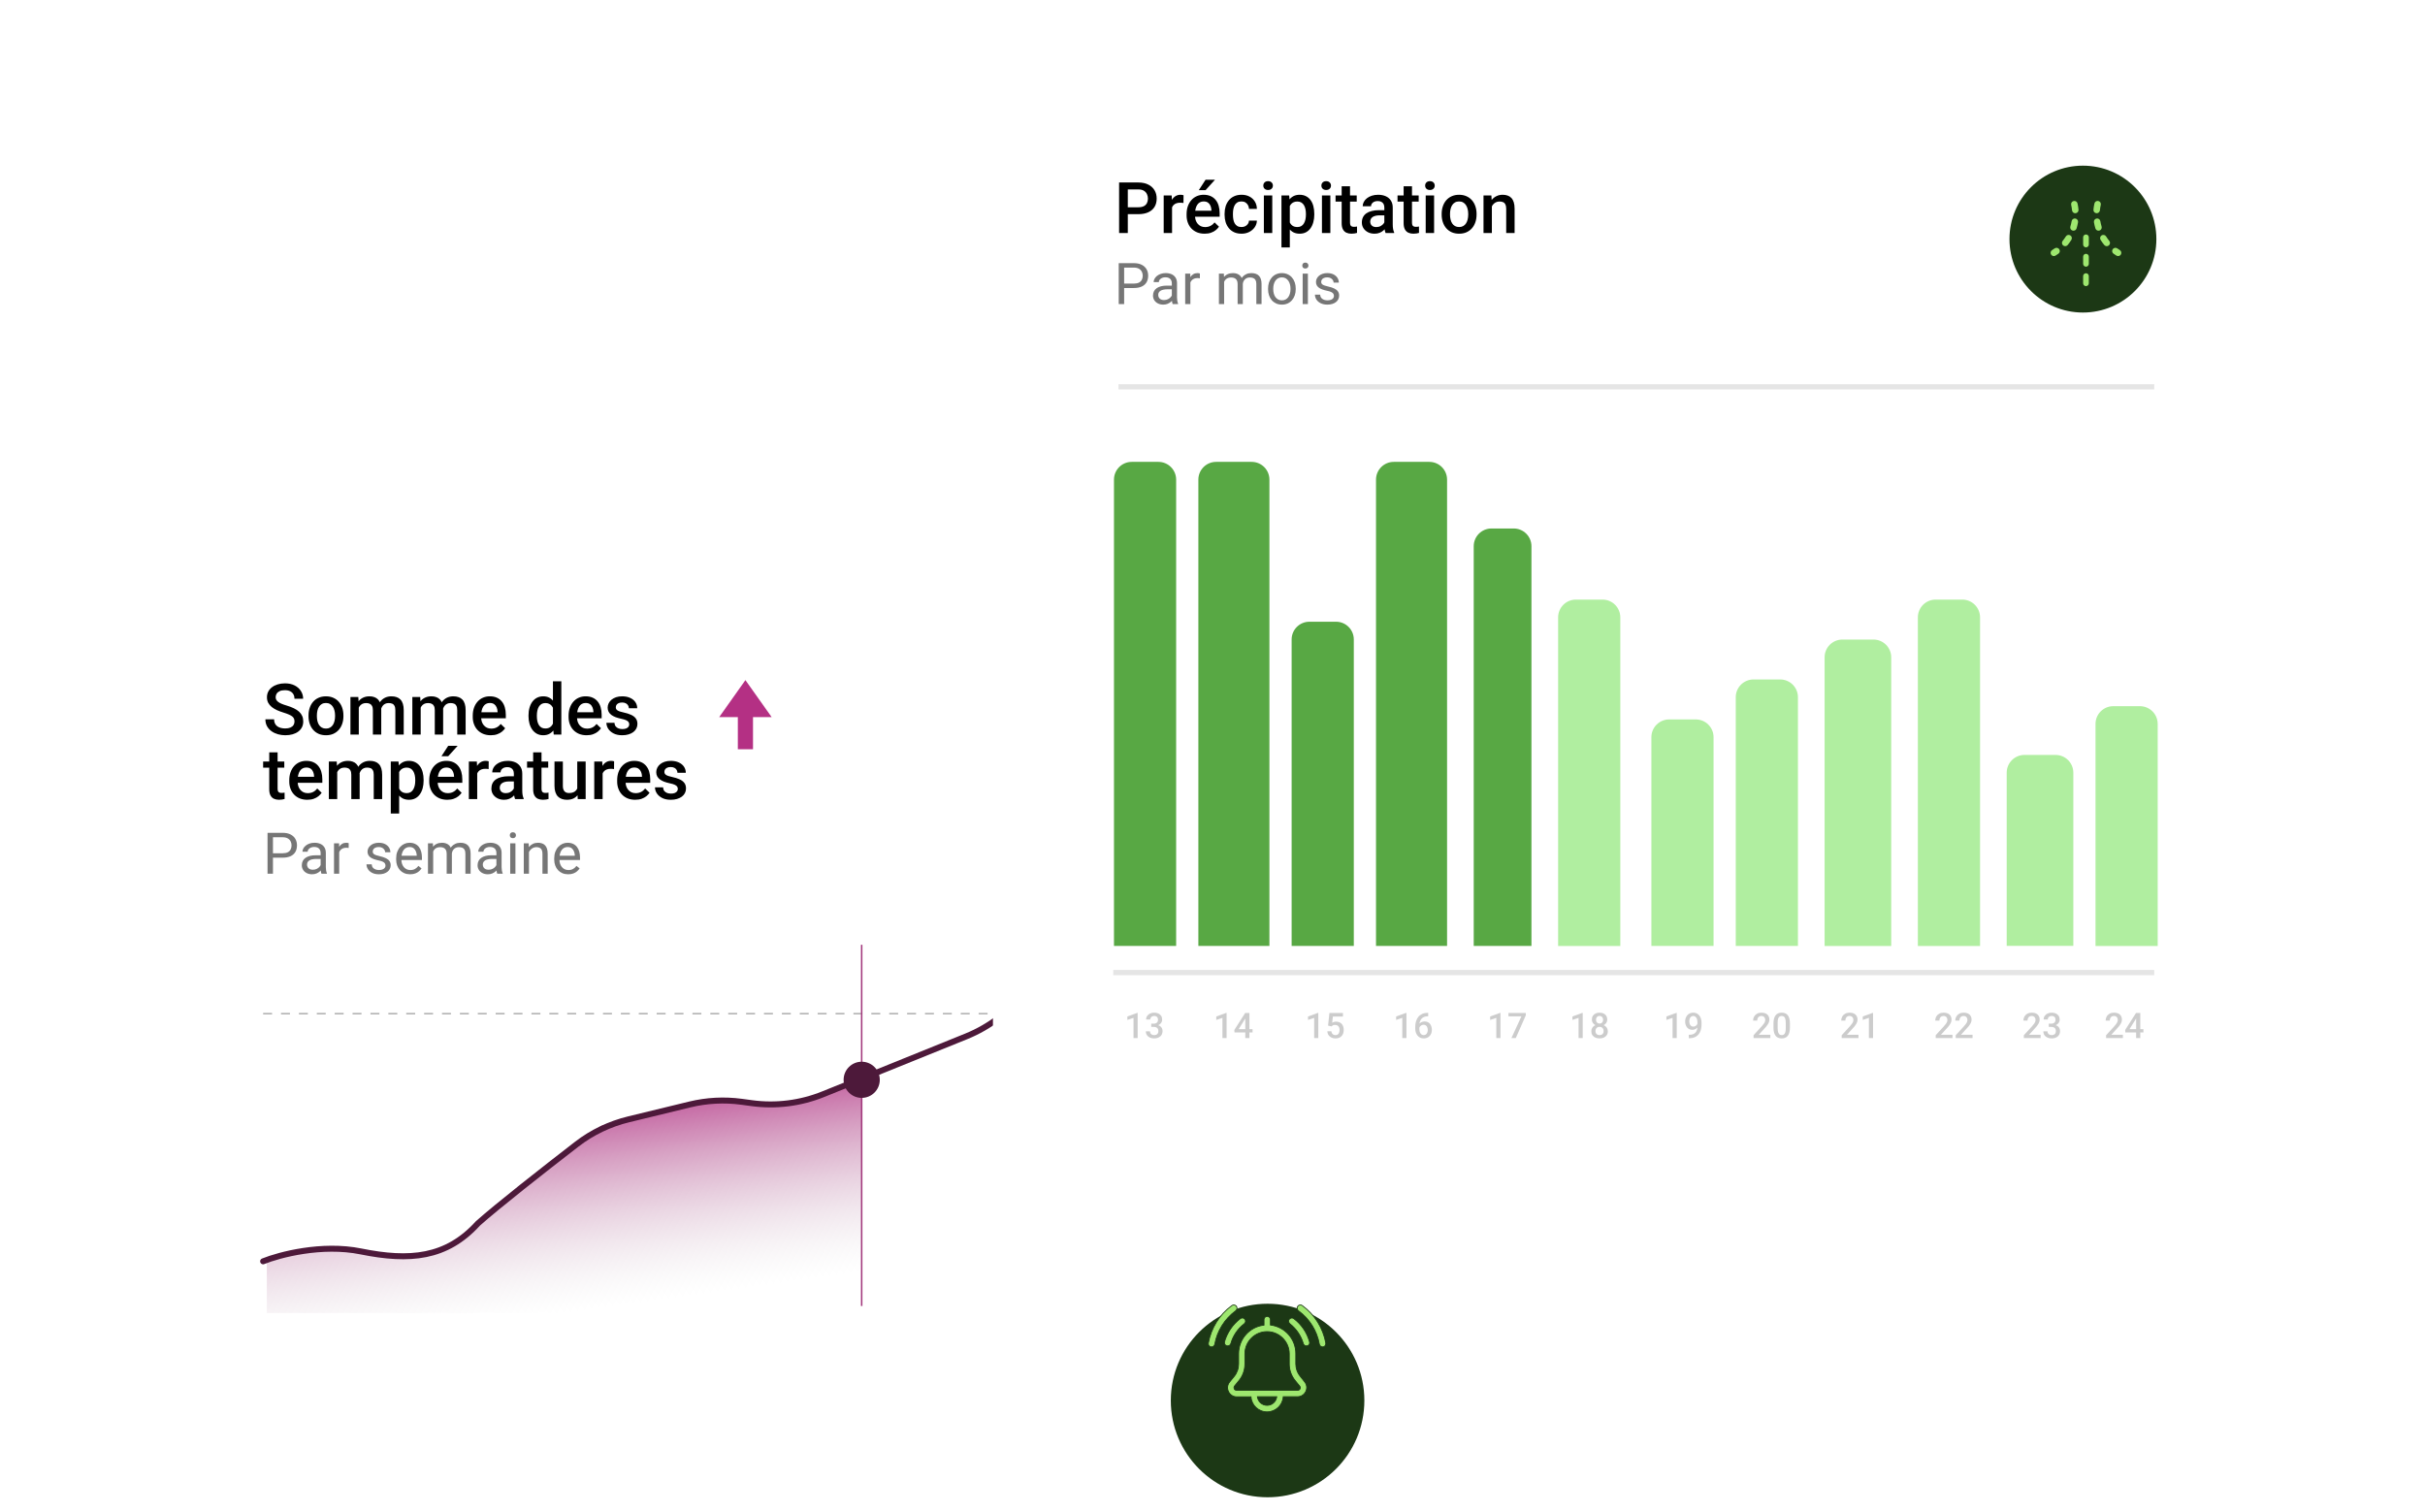 <?xml version="1.0" encoding="UTF-8"?> <svg xmlns="http://www.w3.org/2000/svg" width="526" height="328" viewBox="0 0 526 328" fill="none"><g clip-path="url(#clip0_2719_2732)"><g filter="url(#filter0_d_2719_2732)"><rect x="31" y="111.839" width="249.621" height="186.902" rx="8.02" fill="white"></rect><path d="M63.879 143.988C63.879 143.762 63.844 143.561 63.774 143.386C63.709 143.21 63.591 143.05 63.42 142.904C63.249 142.759 63.008 142.618 62.697 142.483C62.391 142.342 62 142.199 61.523 142.054C61.002 141.893 60.52 141.715 60.078 141.519C59.642 141.319 59.26 141.088 58.934 140.827C58.608 140.561 58.355 140.257 58.174 139.916C57.993 139.57 57.903 139.171 57.903 138.719C57.903 138.273 57.996 137.866 58.182 137.5C58.372 137.134 58.641 136.818 58.987 136.552C59.338 136.281 59.752 136.073 60.229 135.927C60.706 135.777 61.232 135.701 61.809 135.701C62.622 135.701 63.322 135.852 63.909 136.153C64.501 136.454 64.955 136.858 65.272 137.365C65.593 137.871 65.753 138.431 65.753 139.043H63.879C63.879 138.682 63.801 138.363 63.646 138.087C63.495 137.806 63.264 137.585 62.953 137.425C62.647 137.264 62.258 137.184 61.787 137.184C61.34 137.184 60.969 137.252 60.673 137.387C60.377 137.523 60.156 137.706 60.011 137.937C59.865 138.168 59.792 138.428 59.792 138.719C59.792 138.925 59.84 139.113 59.935 139.284C60.031 139.45 60.176 139.605 60.372 139.751C60.568 139.891 60.813 140.024 61.109 140.149C61.405 140.275 61.754 140.395 62.156 140.511C62.763 140.691 63.292 140.892 63.744 141.113C64.195 141.329 64.572 141.574 64.873 141.85C65.174 142.126 65.399 142.44 65.55 142.791C65.701 143.137 65.776 143.531 65.776 143.973C65.776 144.434 65.683 144.851 65.497 145.222C65.312 145.589 65.046 145.902 64.7 146.163C64.358 146.419 63.947 146.617 63.465 146.758C62.989 146.893 62.457 146.961 61.87 146.961C61.343 146.961 60.823 146.891 60.312 146.75C59.805 146.61 59.343 146.396 58.927 146.11C58.51 145.819 58.179 145.458 57.933 145.027C57.687 144.59 57.565 144.081 57.565 143.499H59.454C59.454 143.855 59.514 144.159 59.634 144.409C59.76 144.66 59.933 144.866 60.154 145.027C60.374 145.182 60.63 145.298 60.921 145.373C61.217 145.448 61.533 145.486 61.87 145.486C62.311 145.486 62.68 145.423 62.976 145.298C63.277 145.172 63.503 144.996 63.653 144.771C63.804 144.545 63.879 144.284 63.879 143.988ZM66.92 142.829V142.656C66.92 142.069 67.005 141.524 67.176 141.023C67.346 140.516 67.592 140.077 67.913 139.705C68.239 139.329 68.636 139.038 69.102 138.832C69.574 138.622 70.106 138.516 70.698 138.516C71.295 138.516 71.827 138.622 72.294 138.832C72.765 139.038 73.164 139.329 73.49 139.705C73.816 140.077 74.065 140.516 74.235 141.023C74.406 141.524 74.491 142.069 74.491 142.656V142.829C74.491 143.416 74.406 143.96 74.235 144.462C74.065 144.964 73.816 145.403 73.49 145.779C73.164 146.15 72.768 146.442 72.301 146.652C71.835 146.858 71.305 146.961 70.713 146.961C70.116 146.961 69.582 146.858 69.11 146.652C68.643 146.442 68.247 146.15 67.921 145.779C67.595 145.403 67.346 144.964 67.176 144.462C67.005 143.96 66.92 143.416 66.92 142.829ZM68.734 142.656V142.829C68.734 143.195 68.771 143.541 68.847 143.867C68.922 144.194 69.04 144.48 69.2 144.726C69.361 144.971 69.567 145.165 69.817 145.305C70.068 145.446 70.367 145.516 70.713 145.516C71.049 145.516 71.34 145.446 71.586 145.305C71.837 145.165 72.043 144.971 72.203 144.726C72.364 144.48 72.482 144.194 72.557 143.867C72.637 143.541 72.677 143.195 72.677 142.829V142.656C72.677 142.294 72.637 141.953 72.557 141.632C72.482 141.306 72.361 141.018 72.196 140.767C72.035 140.516 71.829 140.32 71.579 140.18C71.333 140.034 71.039 139.961 70.698 139.961C70.357 139.961 70.061 140.034 69.81 140.18C69.564 140.32 69.361 140.516 69.2 140.767C69.04 141.018 68.922 141.306 68.847 141.632C68.771 141.953 68.734 142.294 68.734 142.656ZM77.825 140.323V146.81H76.012V138.667H77.72L77.825 140.323ZM77.532 142.437L76.915 142.43C76.915 141.868 76.985 141.349 77.126 140.872C77.266 140.395 77.472 139.981 77.743 139.63C78.014 139.274 78.35 139 78.751 138.81C79.158 138.614 79.627 138.516 80.159 138.516C80.53 138.516 80.869 138.571 81.175 138.682C81.486 138.787 81.754 138.955 81.98 139.186C82.211 139.417 82.386 139.713 82.507 140.074C82.632 140.435 82.695 140.872 82.695 141.384V146.81H80.881V141.542C80.881 141.145 80.821 140.834 80.701 140.609C80.585 140.383 80.417 140.222 80.196 140.127C79.981 140.027 79.722 139.976 79.421 139.976C79.08 139.976 78.789 140.042 78.548 140.172C78.312 140.303 78.119 140.481 77.968 140.706C77.818 140.932 77.707 141.193 77.637 141.489C77.567 141.785 77.532 142.101 77.532 142.437ZM82.582 141.956L81.732 142.144C81.732 141.652 81.799 141.188 81.935 140.752C82.075 140.31 82.278 139.924 82.544 139.593C82.815 139.256 83.149 138.993 83.546 138.802C83.942 138.612 84.396 138.516 84.908 138.516C85.324 138.516 85.695 138.574 86.022 138.689C86.353 138.8 86.634 138.975 86.865 139.216C87.095 139.457 87.271 139.771 87.391 140.157C87.512 140.538 87.572 141 87.572 141.542V146.81H85.751V141.534C85.751 141.123 85.691 140.804 85.57 140.578C85.455 140.353 85.289 140.197 85.073 140.112C84.858 140.022 84.599 139.976 84.298 139.976C84.017 139.976 83.769 140.029 83.553 140.134C83.342 140.235 83.164 140.378 83.019 140.563C82.873 140.744 82.763 140.952 82.688 141.188C82.617 141.424 82.582 141.68 82.582 141.956ZM91.252 140.323V146.81H89.439V138.667H91.147L91.252 140.323ZM90.959 142.437L90.342 142.43C90.342 141.868 90.412 141.349 90.552 140.872C90.693 140.395 90.899 139.981 91.17 139.63C91.441 139.274 91.777 139 92.178 138.81C92.585 138.614 93.054 138.516 93.586 138.516C93.957 138.516 94.296 138.571 94.602 138.682C94.913 138.787 95.181 138.955 95.407 139.186C95.638 139.417 95.813 139.713 95.934 140.074C96.059 140.435 96.122 140.872 96.122 141.384V146.81H94.308V141.542C94.308 141.145 94.248 140.834 94.127 140.609C94.012 140.383 93.844 140.222 93.623 140.127C93.407 140.027 93.149 139.976 92.848 139.976C92.507 139.976 92.216 140.042 91.975 140.172C91.739 140.303 91.546 140.481 91.395 140.706C91.245 140.932 91.135 141.193 91.064 141.489C90.994 141.785 90.959 142.101 90.959 142.437ZM96.009 141.956L95.159 142.144C95.159 141.652 95.226 141.188 95.362 140.752C95.502 140.31 95.706 139.924 95.972 139.593C96.242 139.256 96.576 138.993 96.972 138.802C97.369 138.612 97.823 138.516 98.335 138.516C98.751 138.516 99.123 138.574 99.449 138.689C99.78 138.8 100.061 138.975 100.292 139.216C100.522 139.457 100.698 139.771 100.818 140.157C100.939 140.538 100.999 141 100.999 141.542V146.81H99.178V141.534C99.178 141.123 99.118 140.804 98.997 140.578C98.882 140.353 98.716 140.197 98.5 140.112C98.285 140.022 98.026 139.976 97.725 139.976C97.444 139.976 97.196 140.029 96.98 140.134C96.769 140.235 96.591 140.378 96.446 140.563C96.3 140.744 96.19 140.952 96.115 141.188C96.044 141.424 96.009 141.68 96.009 141.956ZM106.456 146.961C105.854 146.961 105.309 146.863 104.822 146.667C104.341 146.467 103.929 146.188 103.588 145.832C103.252 145.476 102.994 145.057 102.813 144.575C102.632 144.093 102.542 143.574 102.542 143.017V142.716C102.542 142.079 102.635 141.502 102.82 140.985C103.006 140.468 103.265 140.027 103.596 139.66C103.927 139.289 104.318 139.005 104.77 138.81C105.221 138.614 105.711 138.516 106.237 138.516C106.819 138.516 107.329 138.614 107.765 138.81C108.202 139.005 108.563 139.281 108.849 139.638C109.14 139.989 109.356 140.408 109.496 140.895C109.642 141.381 109.715 141.918 109.715 142.505V143.28H103.423V141.978H107.923V141.835C107.913 141.509 107.848 141.203 107.728 140.917C107.612 140.631 107.434 140.4 107.193 140.225C106.952 140.049 106.631 139.961 106.23 139.961C105.929 139.961 105.66 140.027 105.425 140.157C105.194 140.282 105.001 140.466 104.845 140.706C104.69 140.947 104.569 141.238 104.484 141.579C104.404 141.916 104.363 142.294 104.363 142.716V143.017C104.363 143.373 104.411 143.704 104.506 144.01C104.607 144.312 104.752 144.575 104.943 144.801C105.134 145.027 105.364 145.205 105.635 145.335C105.906 145.461 106.215 145.523 106.561 145.523C106.998 145.523 107.386 145.435 107.728 145.26C108.069 145.084 108.365 144.836 108.616 144.515L109.572 145.441C109.396 145.696 109.168 145.942 108.887 146.178C108.606 146.409 108.262 146.597 107.856 146.743C107.454 146.888 106.988 146.961 106.456 146.961ZM119.935 145.124V135.25H121.757V146.81H120.109L119.935 145.124ZM114.637 142.829V142.671C114.637 142.054 114.71 141.492 114.855 140.985C115.001 140.473 115.211 140.034 115.487 139.668C115.763 139.296 116.099 139.013 116.496 138.817C116.892 138.617 117.339 138.516 117.836 138.516C118.327 138.516 118.759 138.612 119.13 138.802C119.501 138.993 119.818 139.266 120.078 139.623C120.339 139.974 120.548 140.395 120.703 140.887C120.859 141.374 120.969 141.916 121.034 142.513V143.017C120.969 143.599 120.859 144.131 120.703 144.613C120.548 145.094 120.339 145.511 120.078 145.862C119.818 146.213 119.499 146.484 119.123 146.675C118.751 146.865 118.317 146.961 117.821 146.961C117.329 146.961 116.885 146.858 116.488 146.652C116.097 146.447 115.763 146.158 115.487 145.787C115.211 145.415 115.001 144.979 114.855 144.477C114.71 143.97 114.637 143.421 114.637 142.829ZM116.451 142.671V142.829C116.451 143.2 116.483 143.546 116.549 143.867C116.619 144.189 116.727 144.472 116.872 144.718C117.018 144.959 117.206 145.149 117.437 145.29C117.672 145.425 117.953 145.493 118.28 145.493C118.691 145.493 119.03 145.403 119.296 145.222C119.562 145.042 119.77 144.798 119.92 144.492C120.076 144.181 120.181 143.835 120.236 143.454V142.091C120.206 141.795 120.144 141.519 120.048 141.263C119.958 141.007 119.835 140.784 119.68 140.594C119.524 140.398 119.331 140.247 119.1 140.142C118.874 140.032 118.606 139.976 118.295 139.976C117.964 139.976 117.683 140.047 117.452 140.187C117.221 140.328 117.03 140.521 116.88 140.767C116.734 141.012 116.626 141.298 116.556 141.625C116.486 141.951 116.451 142.3 116.451 142.671ZM127.244 146.961C126.641 146.961 126.097 146.863 125.61 146.667C125.129 146.467 124.717 146.188 124.376 145.832C124.04 145.476 123.781 145.057 123.601 144.575C123.42 144.093 123.33 143.574 123.33 143.017V142.716C123.33 142.079 123.423 141.502 123.608 140.985C123.794 140.468 124.052 140.027 124.383 139.66C124.715 139.289 125.106 139.005 125.558 138.81C126.009 138.614 126.498 138.516 127.025 138.516C127.607 138.516 128.117 138.614 128.553 138.81C128.99 139.005 129.351 139.281 129.637 139.638C129.928 139.989 130.144 140.408 130.284 140.895C130.43 141.381 130.502 141.918 130.502 142.505V143.28H124.21V141.978H128.711V141.835C128.701 141.509 128.636 141.203 128.515 140.917C128.4 140.631 128.222 140.4 127.981 140.225C127.74 140.049 127.419 139.961 127.018 139.961C126.717 139.961 126.448 140.027 126.212 140.157C125.982 140.282 125.788 140.466 125.633 140.706C125.477 140.947 125.357 141.238 125.272 141.579C125.191 141.916 125.151 142.294 125.151 142.716V143.017C125.151 143.373 125.199 143.704 125.294 144.01C125.395 144.312 125.54 144.575 125.731 144.801C125.921 145.027 126.152 145.205 126.423 145.335C126.694 145.461 127.003 145.523 127.349 145.523C127.785 145.523 128.174 145.435 128.515 145.26C128.857 145.084 129.153 144.836 129.404 144.515L130.359 145.441C130.184 145.696 129.956 145.942 129.675 146.178C129.394 146.409 129.05 146.597 128.643 146.743C128.242 146.888 127.775 146.961 127.244 146.961ZM136.486 144.605C136.486 144.424 136.441 144.261 136.35 144.116C136.26 143.965 136.087 143.83 135.831 143.709C135.58 143.589 135.209 143.479 134.717 143.378C134.286 143.283 133.889 143.17 133.528 143.04C133.172 142.904 132.866 142.741 132.61 142.55C132.354 142.36 132.156 142.134 132.015 141.873C131.875 141.612 131.804 141.311 131.804 140.97C131.804 140.639 131.877 140.325 132.023 140.029C132.168 139.733 132.376 139.472 132.647 139.246C132.918 139.021 133.247 138.842 133.633 138.712C134.025 138.581 134.461 138.516 134.943 138.516C135.625 138.516 136.21 138.632 136.697 138.862C137.188 139.088 137.565 139.397 137.826 139.788C138.086 140.175 138.217 140.611 138.217 141.098H136.403C136.403 140.882 136.348 140.681 136.238 140.496C136.132 140.305 135.972 140.152 135.756 140.037C135.54 139.916 135.269 139.856 134.943 139.856C134.632 139.856 134.373 139.906 134.168 140.006C133.967 140.102 133.817 140.227 133.716 140.383C133.621 140.538 133.573 140.709 133.573 140.895C133.573 141.03 133.598 141.153 133.648 141.263C133.704 141.369 133.794 141.467 133.919 141.557C134.045 141.642 134.215 141.722 134.431 141.798C134.652 141.873 134.928 141.946 135.259 142.016C135.881 142.146 136.416 142.315 136.862 142.52C137.314 142.721 137.66 142.982 137.901 143.303C138.142 143.619 138.262 144.021 138.262 144.507C138.262 144.869 138.184 145.2 138.029 145.501C137.878 145.797 137.657 146.055 137.366 146.276C137.075 146.492 136.727 146.66 136.32 146.78C135.919 146.901 135.467 146.961 134.966 146.961C134.228 146.961 133.603 146.83 133.091 146.569C132.58 146.304 132.191 145.965 131.925 145.553C131.664 145.137 131.534 144.705 131.534 144.259H133.287C133.307 144.595 133.4 144.863 133.566 145.064C133.736 145.26 133.947 145.403 134.198 145.493C134.454 145.578 134.717 145.621 134.988 145.621C135.314 145.621 135.588 145.578 135.809 145.493C136.029 145.403 136.197 145.282 136.313 145.132C136.428 144.976 136.486 144.801 136.486 144.605ZM61.666 152.667V153.991H57.075V152.667H61.666ZM58.4 150.672H60.214V158.56C60.214 158.811 60.249 159.004 60.319 159.139C60.394 159.27 60.497 159.358 60.628 159.403C60.758 159.448 60.911 159.471 61.087 159.471C61.212 159.471 61.333 159.463 61.448 159.448C61.563 159.433 61.656 159.418 61.727 159.403L61.734 160.788C61.584 160.833 61.408 160.873 61.207 160.908C61.011 160.943 60.786 160.961 60.53 160.961C60.113 160.961 59.745 160.888 59.423 160.743C59.102 160.592 58.852 160.349 58.671 160.013C58.49 159.676 58.4 159.23 58.4 158.673V150.672ZM66.656 160.961C66.054 160.961 65.51 160.863 65.023 160.667C64.541 160.467 64.13 160.188 63.789 159.832C63.453 159.476 63.194 159.057 63.014 158.575C62.833 158.093 62.743 157.574 62.743 157.017V156.716C62.743 156.079 62.835 155.502 63.021 154.985C63.207 154.468 63.465 154.027 63.796 153.66C64.127 153.289 64.519 153.005 64.97 152.81C65.422 152.614 65.911 152.516 66.438 152.516C67.02 152.516 67.529 152.614 67.966 152.81C68.402 153.005 68.764 153.281 69.05 153.638C69.341 153.989 69.556 154.408 69.697 154.895C69.843 155.381 69.915 155.918 69.915 156.505V157.28H63.623V155.978H68.124V155.835C68.114 155.509 68.049 155.203 67.928 154.917C67.813 154.631 67.635 154.4 67.394 154.225C67.153 154.049 66.832 153.961 66.43 153.961C66.129 153.961 65.861 154.027 65.625 154.157C65.394 154.282 65.201 154.466 65.046 154.706C64.89 154.947 64.77 155.238 64.684 155.579C64.604 155.916 64.564 156.294 64.564 156.716V157.017C64.564 157.373 64.612 157.704 64.707 158.01C64.807 158.312 64.953 158.575 65.144 158.801C65.334 159.027 65.565 159.205 65.836 159.335C66.107 159.461 66.415 159.523 66.762 159.523C67.198 159.523 67.587 159.435 67.928 159.26C68.269 159.084 68.566 158.836 68.816 158.515L69.772 159.441C69.597 159.696 69.368 159.942 69.087 160.178C68.806 160.409 68.463 160.597 68.056 160.743C67.655 160.888 67.188 160.961 66.656 160.961ZM73.144 154.323V160.81H71.33V152.667H73.039L73.144 154.323ZM72.85 156.437L72.233 156.43C72.233 155.868 72.304 155.349 72.444 154.872C72.585 154.395 72.79 153.981 73.061 153.63C73.332 153.274 73.668 153 74.07 152.81C74.476 152.614 74.945 152.516 75.477 152.516C75.849 152.516 76.187 152.571 76.493 152.682C76.804 152.787 77.073 152.955 77.299 153.186C77.529 153.417 77.705 153.713 77.825 154.074C77.951 154.435 78.014 154.872 78.014 155.384V160.81H76.2V155.542C76.2 155.145 76.139 154.834 76.019 154.609C75.904 154.383 75.736 154.222 75.515 154.127C75.299 154.027 75.041 153.976 74.74 153.976C74.398 153.976 74.107 154.042 73.867 154.172C73.631 154.303 73.438 154.481 73.287 154.706C73.136 154.932 73.026 155.193 72.956 155.489C72.886 155.785 72.85 156.101 72.85 156.437ZM77.901 155.956L77.05 156.144C77.05 155.652 77.118 155.188 77.253 154.752C77.394 154.31 77.597 153.924 77.863 153.593C78.134 153.256 78.468 152.993 78.864 152.802C79.26 152.612 79.715 152.516 80.226 152.516C80.643 152.516 81.014 152.574 81.34 152.689C81.671 152.8 81.952 152.975 82.183 153.216C82.414 153.457 82.59 153.771 82.71 154.157C82.831 154.538 82.891 155 82.891 155.542V160.81H81.069V155.534C81.069 155.123 81.009 154.804 80.889 154.578C80.773 154.353 80.608 154.197 80.392 154.112C80.176 154.022 79.918 153.976 79.617 153.976C79.336 153.976 79.087 154.029 78.872 154.134C78.661 154.235 78.483 154.378 78.337 154.563C78.192 154.744 78.081 154.952 78.006 155.188C77.936 155.424 77.901 155.68 77.901 155.956ZM86.579 154.232V163.941H84.765V152.667H86.436L86.579 154.232ZM91.885 156.663V156.821C91.885 157.413 91.814 157.963 91.674 158.47C91.538 158.971 91.335 159.41 91.064 159.787C90.798 160.158 90.47 160.447 90.078 160.652C89.687 160.858 89.235 160.961 88.724 160.961C88.217 160.961 87.773 160.868 87.391 160.682C87.015 160.492 86.697 160.223 86.436 159.877C86.175 159.531 85.964 159.124 85.803 158.658C85.648 158.186 85.537 157.669 85.472 157.107V156.498C85.537 155.901 85.648 155.359 85.803 154.872C85.964 154.385 86.175 153.966 86.436 153.615C86.697 153.264 87.015 152.993 87.391 152.802C87.768 152.612 88.207 152.516 88.709 152.516C89.22 152.516 89.674 152.617 90.071 152.817C90.467 153.013 90.801 153.294 91.072 153.66C91.343 154.022 91.546 154.458 91.681 154.97C91.817 155.477 91.885 156.041 91.885 156.663ZM90.071 156.821V156.663C90.071 156.287 90.036 155.938 89.966 155.617C89.895 155.291 89.785 155.005 89.634 154.759C89.484 154.513 89.291 154.323 89.055 154.187C88.824 154.047 88.546 153.976 88.219 153.976C87.898 153.976 87.622 154.032 87.391 154.142C87.161 154.247 86.968 154.395 86.812 154.586C86.656 154.777 86.536 155 86.451 155.256C86.365 155.507 86.305 155.78 86.27 156.076V157.536C86.33 157.898 86.433 158.229 86.579 158.53C86.724 158.831 86.93 159.072 87.196 159.252C87.467 159.428 87.813 159.516 88.234 159.516C88.561 159.516 88.839 159.446 89.07 159.305C89.301 159.165 89.489 158.971 89.634 158.726C89.785 158.475 89.895 158.186 89.966 157.86C90.036 157.534 90.071 157.188 90.071 156.821ZM97.018 160.961C96.415 160.961 95.871 160.863 95.384 160.667C94.903 160.467 94.491 160.188 94.15 159.832C93.814 159.476 93.555 159.057 93.375 158.575C93.194 158.093 93.104 157.574 93.104 157.017V156.716C93.104 156.079 93.197 155.502 93.382 154.985C93.568 154.468 93.826 154.027 94.158 153.66C94.489 153.289 94.88 153.005 95.332 152.81C95.783 152.614 96.272 152.516 96.799 152.516C97.381 152.516 97.891 152.614 98.327 152.81C98.764 153.005 99.125 153.281 99.411 153.638C99.702 153.989 99.918 154.408 100.058 154.895C100.204 155.381 100.277 155.918 100.277 156.505V157.28H93.984V155.978H98.485V155.835C98.475 155.509 98.41 155.203 98.29 154.917C98.174 154.631 97.996 154.4 97.755 154.225C97.514 154.049 97.193 153.961 96.792 153.961C96.491 153.961 96.222 154.027 95.987 154.157C95.756 154.282 95.563 154.466 95.407 154.706C95.251 154.947 95.131 155.238 95.046 155.579C94.966 155.916 94.925 156.294 94.925 156.716V157.017C94.925 157.373 94.973 157.704 95.068 158.01C95.169 158.312 95.314 158.575 95.505 158.801C95.695 159.027 95.926 159.205 96.197 159.335C96.468 159.461 96.777 159.523 97.123 159.523C97.56 159.523 97.948 159.435 98.29 159.26C98.631 159.084 98.927 158.836 99.178 158.515L100.134 159.441C99.958 159.696 99.73 159.942 99.449 160.178C99.168 160.409 98.824 160.597 98.418 160.743C98.016 160.888 97.549 160.961 97.018 160.961ZM95.753 151.515L97.221 149.25H99.268L97.221 151.515H95.753ZM103.513 154.217V160.81H101.699V152.667H103.43L103.513 154.217ZM106.004 152.614L105.989 154.3C105.879 154.28 105.758 154.265 105.628 154.255C105.502 154.245 105.377 154.24 105.251 154.24C104.94 154.24 104.667 154.285 104.431 154.375C104.195 154.461 103.997 154.586 103.837 154.752C103.681 154.912 103.561 155.108 103.475 155.339C103.39 155.569 103.34 155.828 103.325 156.114L102.911 156.144C102.911 155.632 102.961 155.158 103.061 154.721C103.162 154.285 103.312 153.901 103.513 153.57C103.719 153.239 103.975 152.98 104.281 152.795C104.592 152.609 104.95 152.516 105.357 152.516C105.467 152.516 105.585 152.526 105.711 152.546C105.841 152.566 105.939 152.589 106.004 152.614ZM111.461 159.177V155.293C111.461 155.002 111.408 154.752 111.303 154.541C111.197 154.33 111.037 154.167 110.821 154.052C110.61 153.936 110.344 153.879 110.023 153.879C109.727 153.879 109.471 153.929 109.256 154.029C109.04 154.129 108.872 154.265 108.751 154.435C108.631 154.606 108.571 154.799 108.571 155.015H106.764C106.764 154.694 106.842 154.383 106.998 154.082C107.153 153.781 107.379 153.512 107.675 153.276C107.971 153.041 108.325 152.855 108.736 152.719C109.148 152.584 109.609 152.516 110.121 152.516C110.733 152.516 111.275 152.619 111.747 152.825C112.223 153.031 112.597 153.342 112.868 153.758C113.144 154.17 113.282 154.686 113.282 155.309V158.929C113.282 159.3 113.307 159.634 113.357 159.93C113.413 160.221 113.49 160.474 113.591 160.69V160.81H111.732C111.646 160.615 111.579 160.366 111.528 160.065C111.483 159.759 111.461 159.463 111.461 159.177ZM111.724 155.858L111.739 156.979H110.437C110.101 156.979 109.805 157.012 109.549 157.077C109.293 157.137 109.08 157.228 108.909 157.348C108.739 157.469 108.611 157.614 108.525 157.785C108.44 157.955 108.398 158.148 108.398 158.364C108.398 158.58 108.448 158.778 108.548 158.959C108.648 159.134 108.794 159.272 108.985 159.373C109.18 159.473 109.416 159.523 109.692 159.523C110.063 159.523 110.387 159.448 110.663 159.298C110.944 159.142 111.165 158.954 111.325 158.733C111.486 158.507 111.571 158.294 111.581 158.093L112.168 158.899C112.108 159.104 112.005 159.325 111.86 159.561C111.714 159.797 111.523 160.023 111.288 160.238C111.057 160.449 110.778 160.622 110.452 160.758C110.131 160.893 109.76 160.961 109.338 160.961C108.806 160.961 108.332 160.855 107.916 160.645C107.499 160.429 107.173 160.14 106.937 159.779C106.702 159.413 106.584 158.999 106.584 158.537C106.584 158.106 106.664 157.724 106.825 157.393C106.99 157.057 107.231 156.776 107.547 156.55C107.868 156.325 108.26 156.154 108.721 156.039C109.183 155.918 109.71 155.858 110.302 155.858H111.724ZM118.912 152.667V153.991H114.321V152.667H118.912ZM115.645 150.672H117.459V158.56C117.459 158.811 117.494 159.004 117.565 159.139C117.64 159.27 117.743 159.358 117.873 159.403C118.004 159.448 118.157 159.471 118.332 159.471C118.458 159.471 118.578 159.463 118.694 159.448C118.809 159.433 118.902 159.418 118.972 159.403L118.98 160.788C118.829 160.833 118.653 160.873 118.453 160.908C118.257 160.943 118.031 160.961 117.775 160.961C117.359 160.961 116.99 160.888 116.669 160.743C116.348 160.592 116.097 160.349 115.916 160.013C115.736 159.676 115.645 159.23 115.645 158.673V150.672ZM125.211 158.891V152.667H127.033V160.81H125.317L125.211 158.891ZM125.467 157.198L126.077 157.183C126.077 157.73 126.017 158.234 125.896 158.695C125.776 159.152 125.59 159.551 125.339 159.892C125.088 160.228 124.767 160.492 124.376 160.682C123.985 160.868 123.515 160.961 122.969 160.961C122.572 160.961 122.208 160.903 121.877 160.788C121.546 160.672 121.26 160.494 121.019 160.253C120.783 160.013 120.6 159.699 120.47 159.313C120.339 158.926 120.274 158.465 120.274 157.928V152.667H122.088V157.943C122.088 158.239 122.123 158.487 122.193 158.688C122.264 158.884 122.359 159.042 122.479 159.162C122.6 159.282 122.74 159.368 122.901 159.418C123.061 159.468 123.232 159.493 123.413 159.493C123.929 159.493 124.336 159.393 124.632 159.192C124.933 158.986 125.146 158.71 125.272 158.364C125.402 158.018 125.467 157.629 125.467 157.198ZM130.713 154.217V160.81H128.899V152.667H130.63L130.713 154.217ZM133.204 152.614L133.189 154.3C133.079 154.28 132.959 154.265 132.828 154.255C132.703 154.245 132.577 154.24 132.452 154.24C132.141 154.24 131.867 154.285 131.631 154.375C131.396 154.461 131.197 154.586 131.037 154.752C130.881 154.912 130.761 155.108 130.676 155.339C130.59 155.569 130.54 155.828 130.525 156.114L130.111 156.144C130.111 155.632 130.161 155.158 130.262 154.721C130.362 154.285 130.512 153.901 130.713 153.57C130.919 153.239 131.175 152.98 131.481 152.795C131.792 152.609 132.151 152.516 132.557 152.516C132.668 152.516 132.785 152.526 132.911 152.546C133.041 152.566 133.139 152.589 133.204 152.614ZM137.78 160.961C137.178 160.961 136.634 160.863 136.147 160.667C135.666 160.467 135.254 160.188 134.913 159.832C134.577 159.476 134.318 159.057 134.138 158.575C133.957 158.093 133.867 157.574 133.867 157.017V156.716C133.867 156.079 133.96 155.502 134.145 154.985C134.331 154.468 134.589 154.027 134.92 153.66C135.252 153.289 135.643 153.005 136.095 152.81C136.546 152.614 137.035 152.516 137.562 152.516C138.144 152.516 138.653 152.614 139.09 152.81C139.527 153.005 139.888 153.281 140.174 153.638C140.465 153.989 140.681 154.408 140.821 154.895C140.967 155.381 141.039 155.918 141.039 156.505V157.28H134.747V155.978H139.248V155.835C139.238 155.509 139.173 155.203 139.052 154.917C138.937 154.631 138.759 154.4 138.518 154.225C138.277 154.049 137.956 153.961 137.555 153.961C137.254 153.961 136.985 154.027 136.749 154.157C136.518 154.282 136.325 154.466 136.17 154.706C136.014 154.947 135.894 155.238 135.809 155.579C135.728 155.916 135.688 156.294 135.688 156.716V157.017C135.688 157.373 135.736 157.704 135.831 158.01C135.931 158.312 136.077 158.575 136.268 158.801C136.458 159.027 136.689 159.205 136.96 159.335C137.231 159.461 137.54 159.523 137.886 159.523C138.322 159.523 138.711 159.435 139.052 159.26C139.394 159.084 139.69 158.836 139.94 158.515L140.896 159.441C140.721 159.696 140.492 159.942 140.211 160.178C139.93 160.409 139.587 160.597 139.18 160.743C138.779 160.888 138.312 160.961 137.78 160.961ZM147.023 158.605C147.023 158.424 146.978 158.261 146.887 158.116C146.797 157.965 146.624 157.83 146.368 157.709C146.117 157.589 145.746 157.479 145.254 157.378C144.823 157.283 144.426 157.17 144.065 157.04C143.709 156.904 143.403 156.741 143.147 156.55C142.891 156.36 142.693 156.134 142.552 155.873C142.412 155.612 142.341 155.311 142.341 154.97C142.341 154.639 142.414 154.325 142.56 154.029C142.705 153.733 142.913 153.472 143.184 153.246C143.455 153.021 143.784 152.842 144.17 152.712C144.562 152.581 144.998 152.516 145.48 152.516C146.162 152.516 146.747 152.632 147.234 152.862C147.725 153.088 148.102 153.397 148.362 153.788C148.623 154.175 148.754 154.611 148.754 155.098H146.94C146.94 154.882 146.885 154.681 146.774 154.496C146.669 154.305 146.508 154.152 146.293 154.037C146.077 153.916 145.806 153.856 145.48 153.856C145.169 153.856 144.91 153.906 144.705 154.006C144.504 154.102 144.353 154.227 144.253 154.383C144.158 154.538 144.11 154.709 144.11 154.895C144.11 155.03 144.135 155.153 144.185 155.263C144.241 155.369 144.331 155.467 144.456 155.557C144.582 155.642 144.752 155.722 144.968 155.798C145.189 155.873 145.465 155.946 145.796 156.016C146.418 156.146 146.953 156.315 147.399 156.52C147.851 156.721 148.197 156.982 148.438 157.303C148.679 157.619 148.799 158.021 148.799 158.507C148.799 158.869 148.721 159.2 148.566 159.501C148.415 159.797 148.194 160.055 147.903 160.276C147.612 160.492 147.264 160.66 146.857 160.78C146.456 160.901 146.004 160.961 145.502 160.961C144.765 160.961 144.14 160.83 143.628 160.569C143.117 160.304 142.728 159.965 142.462 159.553C142.201 159.137 142.07 158.705 142.07 158.259H143.824C143.844 158.595 143.937 158.863 144.103 159.064C144.273 159.26 144.484 159.403 144.735 159.493C144.991 159.578 145.254 159.621 145.525 159.621C145.851 159.621 146.125 159.578 146.345 159.493C146.566 159.403 146.734 159.282 146.85 159.132C146.965 158.976 147.023 158.801 147.023 158.605Z" fill="black"></path><path d="M61.303 173.52H58.932V172.563H61.303C61.762 172.563 62.133 172.49 62.418 172.344C62.702 172.198 62.909 171.995 63.039 171.735C63.173 171.475 63.24 171.178 63.24 170.845C63.24 170.54 63.173 170.254 63.039 169.986C62.909 169.717 62.702 169.502 62.418 169.34C62.133 169.173 61.762 169.09 61.303 169.09H59.206V177H58.03V168.127H61.303C61.973 168.127 62.54 168.243 63.003 168.474C63.466 168.706 63.817 169.027 64.057 169.437C64.297 169.843 64.417 170.309 64.417 170.833C64.417 171.401 64.297 171.887 64.057 172.289C63.817 172.691 63.466 172.998 63.003 173.209C62.54 173.417 61.973 173.52 61.303 173.52ZM69.548 175.873V172.478C69.548 172.218 69.495 171.993 69.39 171.802C69.288 171.607 69.134 171.456 68.927 171.351C68.719 171.245 68.463 171.192 68.159 171.192C67.874 171.192 67.624 171.241 67.409 171.338C67.198 171.436 67.031 171.564 66.909 171.722C66.791 171.881 66.733 172.051 66.733 172.234H65.605C65.605 171.999 65.666 171.765 65.788 171.533C65.91 171.302 66.085 171.093 66.312 170.906C66.544 170.715 66.82 170.564 67.141 170.455C67.466 170.341 67.828 170.284 68.226 170.284C68.705 170.284 69.128 170.365 69.493 170.528C69.863 170.69 70.151 170.936 70.359 171.265C70.57 171.59 70.675 171.999 70.675 172.49V175.562C70.675 175.781 70.694 176.015 70.73 176.263C70.771 176.51 70.83 176.724 70.907 176.902V177H69.731C69.674 176.87 69.629 176.697 69.597 176.482C69.564 176.263 69.548 176.059 69.548 175.873ZM69.743 173.002L69.755 173.794H68.616C68.295 173.794 68.008 173.821 67.756 173.874C67.504 173.922 67.293 173.998 67.123 174.099C66.952 174.201 66.822 174.329 66.733 174.483C66.643 174.633 66.598 174.81 66.598 175.013C66.598 175.22 66.645 175.409 66.739 175.58C66.832 175.751 66.972 175.887 67.159 175.988C67.35 176.086 67.584 176.135 67.86 176.135C68.205 176.135 68.51 176.061 68.774 175.915C69.038 175.769 69.247 175.59 69.402 175.379C69.56 175.168 69.646 174.962 69.658 174.763L70.139 175.306C70.111 175.476 70.034 175.665 69.908 175.873C69.782 176.08 69.613 176.279 69.402 176.47C69.195 176.657 68.947 176.813 68.658 176.939C68.374 177.061 68.053 177.122 67.695 177.122C67.249 177.122 66.856 177.035 66.519 176.86C66.186 176.685 65.926 176.452 65.739 176.159C65.556 175.862 65.465 175.531 65.465 175.166C65.465 174.812 65.534 174.501 65.672 174.233C65.81 173.961 66.009 173.736 66.269 173.557C66.529 173.374 66.842 173.236 67.208 173.142C67.573 173.049 67.982 173.002 68.433 173.002H69.743ZM73.576 171.442V177H72.449V170.406H73.546L73.576 171.442ZM75.636 170.369L75.63 171.418C75.537 171.397 75.447 171.385 75.362 171.381C75.281 171.373 75.187 171.369 75.082 171.369C74.822 171.369 74.592 171.41 74.393 171.491C74.194 171.572 74.025 171.686 73.887 171.832C73.749 171.978 73.639 172.153 73.558 172.356C73.481 172.555 73.43 172.775 73.406 173.014L73.089 173.197C73.089 172.799 73.127 172.425 73.205 172.076C73.286 171.726 73.41 171.418 73.576 171.15C73.743 170.877 73.954 170.666 74.21 170.516C74.47 170.361 74.779 170.284 75.136 170.284C75.218 170.284 75.311 170.294 75.417 170.315C75.522 170.331 75.596 170.349 75.636 170.369ZM83.614 175.251C83.614 175.088 83.577 174.938 83.504 174.8C83.435 174.658 83.291 174.53 83.071 174.416C82.856 174.298 82.531 174.197 82.096 174.111C81.731 174.034 81.399 173.943 81.103 173.837C80.81 173.731 80.56 173.603 80.353 173.453C80.15 173.303 79.994 173.126 79.884 172.923C79.774 172.72 79.719 172.482 79.719 172.21C79.719 171.95 79.776 171.704 79.89 171.473C80.008 171.241 80.172 171.036 80.384 170.857C80.599 170.678 80.857 170.538 81.158 170.436C81.458 170.335 81.793 170.284 82.163 170.284C82.691 170.284 83.142 170.378 83.516 170.564C83.89 170.751 84.176 171.001 84.375 171.314C84.575 171.623 84.674 171.966 84.674 172.344H83.547C83.547 172.161 83.492 171.984 83.382 171.814C83.276 171.639 83.12 171.495 82.913 171.381C82.71 171.267 82.46 171.21 82.163 171.21C81.85 171.21 81.596 171.259 81.401 171.357C81.21 171.45 81.07 171.57 80.981 171.716C80.896 171.863 80.853 172.017 80.853 172.179C80.853 172.301 80.873 172.411 80.914 172.509C80.959 172.602 81.036 172.689 81.145 172.771C81.255 172.848 81.409 172.921 81.609 172.99C81.808 173.059 82.062 173.128 82.37 173.197C82.911 173.319 83.356 173.465 83.705 173.636C84.054 173.807 84.314 174.016 84.485 174.264C84.656 174.512 84.741 174.812 84.741 175.166C84.741 175.454 84.68 175.718 84.558 175.958C84.44 176.198 84.268 176.405 84.04 176.579C83.817 176.75 83.549 176.884 83.236 176.982C82.927 177.075 82.58 177.122 82.194 177.122C81.613 177.122 81.121 177.018 80.719 176.811C80.317 176.604 80.012 176.336 79.805 176.007C79.597 175.678 79.494 175.33 79.494 174.965H80.627C80.644 175.273 80.733 175.519 80.896 175.702C81.058 175.881 81.257 176.009 81.493 176.086C81.728 176.159 81.962 176.196 82.194 176.196C82.502 176.196 82.76 176.155 82.968 176.074C83.179 175.992 83.339 175.881 83.449 175.738C83.559 175.596 83.614 175.434 83.614 175.251ZM88.958 177.122C88.499 177.122 88.083 177.045 87.709 176.89C87.339 176.732 87.02 176.51 86.752 176.226C86.488 175.942 86.285 175.604 86.143 175.214C86.001 174.824 85.929 174.398 85.929 173.935V173.679C85.929 173.142 86.009 172.665 86.167 172.246C86.326 171.824 86.541 171.466 86.813 171.174C87.085 170.881 87.394 170.66 87.739 170.51C88.085 170.359 88.442 170.284 88.812 170.284C89.283 170.284 89.69 170.365 90.031 170.528C90.376 170.69 90.659 170.918 90.878 171.21C91.097 171.499 91.26 171.84 91.365 172.234C91.471 172.624 91.524 173.051 91.524 173.514V174.02H86.6V173.1H90.397V173.014C90.38 172.722 90.319 172.437 90.214 172.161C90.112 171.885 89.95 171.657 89.726 171.479C89.503 171.3 89.198 171.21 88.812 171.21C88.556 171.21 88.32 171.265 88.105 171.375C87.89 171.481 87.705 171.639 87.55 171.85C87.396 172.062 87.276 172.32 87.191 172.624C87.106 172.929 87.063 173.28 87.063 173.679V173.935C87.063 174.247 87.106 174.542 87.191 174.818C87.28 175.09 87.408 175.33 87.575 175.537C87.746 175.745 87.951 175.907 88.19 176.025C88.434 176.143 88.71 176.202 89.019 176.202C89.417 176.202 89.755 176.12 90.031 175.958C90.307 175.795 90.549 175.578 90.756 175.306L91.439 175.848C91.296 176.064 91.116 176.269 90.896 176.464C90.677 176.659 90.407 176.817 90.086 176.939C89.769 177.061 89.393 177.122 88.958 177.122ZM93.962 171.716V177H92.828V170.406H93.901L93.962 171.716ZM93.73 173.453L93.206 173.435C93.21 172.984 93.269 172.567 93.383 172.186C93.496 171.8 93.665 171.464 93.888 171.18C94.112 170.896 94.39 170.676 94.723 170.522C95.057 170.363 95.442 170.284 95.881 170.284C96.19 170.284 96.475 170.329 96.734 170.418C96.995 170.504 97.22 170.64 97.411 170.827C97.602 171.013 97.75 171.253 97.856 171.546C97.962 171.838 98.014 172.192 98.014 172.606V177H96.887V172.661C96.887 172.316 96.828 172.039 96.71 171.832C96.596 171.625 96.434 171.475 96.223 171.381C96.011 171.284 95.763 171.235 95.479 171.235C95.146 171.235 94.868 171.294 94.644 171.412C94.421 171.529 94.242 171.692 94.108 171.899C93.974 172.106 93.876 172.344 93.815 172.612C93.758 172.876 93.73 173.157 93.73 173.453ZM98.002 172.832L97.246 173.063C97.251 172.702 97.309 172.354 97.423 172.021C97.541 171.688 97.71 171.391 97.929 171.131C98.152 170.871 98.427 170.666 98.752 170.516C99.077 170.361 99.448 170.284 99.867 170.284C100.22 170.284 100.533 170.331 100.805 170.424C101.082 170.518 101.313 170.662 101.5 170.857C101.691 171.048 101.835 171.294 101.933 171.594C102.03 171.895 102.079 172.253 102.079 172.667V177H100.946V172.655C100.946 172.285 100.887 171.999 100.769 171.796C100.655 171.588 100.493 171.444 100.281 171.363C100.074 171.277 99.826 171.235 99.538 171.235C99.29 171.235 99.071 171.277 98.88 171.363C98.689 171.448 98.528 171.566 98.398 171.716C98.268 171.863 98.169 172.031 98.1 172.222C98.035 172.413 98.002 172.616 98.002 172.832ZM107.674 175.873V172.478C107.674 172.218 107.621 171.993 107.515 171.802C107.414 171.607 107.259 171.456 107.052 171.351C106.845 171.245 106.589 171.192 106.284 171.192C106 171.192 105.75 171.241 105.535 171.338C105.323 171.436 105.157 171.564 105.035 171.722C104.917 171.881 104.858 172.051 104.858 172.234H103.731C103.731 171.999 103.792 171.765 103.914 171.533C104.035 171.302 104.21 171.093 104.438 170.906C104.669 170.715 104.946 170.564 105.266 170.455C105.592 170.341 105.953 170.284 106.351 170.284C106.831 170.284 107.253 170.365 107.619 170.528C107.989 170.69 108.277 170.936 108.484 171.265C108.696 171.59 108.801 171.999 108.801 172.49V175.562C108.801 175.781 108.819 176.015 108.856 176.263C108.897 176.51 108.956 176.724 109.033 176.902V177H107.857C107.8 176.87 107.755 176.697 107.722 176.482C107.69 176.263 107.674 176.059 107.674 175.873ZM107.869 173.002L107.881 173.794H106.741C106.42 173.794 106.134 173.821 105.882 173.874C105.63 173.922 105.419 173.998 105.248 174.099C105.078 174.201 104.948 174.329 104.858 174.483C104.769 174.633 104.724 174.81 104.724 175.013C104.724 175.22 104.771 175.409 104.864 175.58C104.958 175.751 105.098 175.887 105.285 175.988C105.476 176.086 105.709 176.135 105.986 176.135C106.331 176.135 106.636 176.061 106.9 175.915C107.164 175.769 107.373 175.59 107.527 175.379C107.686 175.168 107.771 174.962 107.783 174.763L108.265 175.306C108.236 175.476 108.159 175.665 108.033 175.873C107.907 176.08 107.739 176.279 107.527 176.47C107.32 176.657 107.072 176.813 106.784 176.939C106.5 177.061 106.179 177.122 105.821 177.122C105.374 177.122 104.982 177.035 104.645 176.86C104.312 176.685 104.052 176.452 103.865 176.159C103.682 175.862 103.591 175.531 103.591 175.166C103.591 174.812 103.66 174.501 103.798 174.233C103.936 173.961 104.135 173.736 104.395 173.557C104.655 173.374 104.968 173.236 105.334 173.142C105.699 173.049 106.107 173.002 106.558 173.002H107.869ZM111.8 170.406V177H110.666V170.406H111.8ZM110.581 168.657C110.581 168.474 110.636 168.32 110.745 168.194C110.859 168.068 111.026 168.005 111.245 168.005C111.46 168.005 111.625 168.068 111.739 168.194C111.856 168.32 111.915 168.474 111.915 168.657C111.915 168.832 111.856 168.982 111.739 169.108C111.625 169.23 111.46 169.291 111.245 169.291C111.026 169.291 110.859 169.23 110.745 169.108C110.636 168.982 110.581 168.832 110.581 168.657ZM114.737 171.814V177H113.61V170.406H114.676L114.737 171.814ZM114.469 173.453L114 173.435C114.004 172.984 114.071 172.567 114.201 172.186C114.331 171.8 114.513 171.464 114.749 171.18C114.985 170.896 115.265 170.676 115.59 170.522C115.919 170.363 116.283 170.284 116.681 170.284C117.006 170.284 117.299 170.329 117.559 170.418C117.819 170.504 118.04 170.642 118.223 170.833C118.41 171.024 118.552 171.271 118.649 171.576C118.747 171.877 118.796 172.244 118.796 172.679V177H117.662V172.667C117.662 172.322 117.611 172.045 117.51 171.838C117.408 171.627 117.26 171.475 117.065 171.381C116.87 171.284 116.63 171.235 116.346 171.235C116.065 171.235 115.81 171.294 115.578 171.412C115.35 171.529 115.153 171.692 114.987 171.899C114.824 172.106 114.696 172.344 114.603 172.612C114.513 172.876 114.469 173.157 114.469 173.453ZM123.245 177.122C122.785 177.122 122.369 177.045 121.995 176.89C121.625 176.732 121.307 176.51 121.038 176.226C120.774 175.942 120.571 175.604 120.429 175.214C120.287 174.824 120.216 174.398 120.216 173.935V173.679C120.216 173.142 120.295 172.665 120.453 172.246C120.612 171.824 120.827 171.466 121.099 171.174C121.372 170.881 121.68 170.66 122.026 170.51C122.371 170.359 122.729 170.284 123.098 170.284C123.57 170.284 123.976 170.365 124.317 170.528C124.662 170.69 124.945 170.918 125.164 171.21C125.384 171.499 125.546 171.84 125.652 172.234C125.757 172.624 125.81 173.051 125.81 173.514V174.02H120.886V173.1H124.683V173.014C124.667 172.722 124.606 172.437 124.5 172.161C124.398 171.885 124.236 171.657 124.012 171.479C123.789 171.3 123.484 171.21 123.098 171.21C122.842 171.21 122.607 171.265 122.391 171.375C122.176 171.481 121.991 171.639 121.837 171.85C121.682 172.062 121.563 172.32 121.477 172.624C121.392 172.929 121.349 173.28 121.349 173.679V173.935C121.349 174.247 121.392 174.542 121.477 174.818C121.567 175.09 121.695 175.33 121.861 175.537C122.032 175.745 122.237 175.907 122.477 176.025C122.72 176.143 122.997 176.202 123.305 176.202C123.704 176.202 124.041 176.12 124.317 175.958C124.593 175.795 124.835 175.578 125.042 175.306L125.725 175.848C125.583 176.064 125.402 176.269 125.182 176.464C124.963 176.659 124.693 176.817 124.372 176.939C124.055 177.061 123.679 177.122 123.245 177.122Z" fill="#767676"></path><path fill-rule="evenodd" clip-rule="evenodd" d="M160.043 150.003L163.332 150.003L163.332 143.024L167.375 143.024L161.687 135L156 143.024L160.043 143.024L160.043 150.003Z" fill="#B43084"></path><path d="M57.075 207.36H255.164" stroke="#AFAFAF" stroke-width="0.324" stroke-dasharray="1.94 1.94"></path><path d="M78.968 258.549C70.531 256.846 61.392 259.259 57.877 260.678V272.315H186.995V221.79L176.034 225.89C172.886 227.068 169.496 227.449 166.165 227.001L159.224 226.067C156.711 225.729 154.156 225.862 151.692 226.46L130.564 231.586C124.036 236.553 109.624 247.693 104.201 252.518C97.422 259.968 89.513 260.678 78.968 258.549Z" fill="url(#paint0_linear_2719_2732)"></path><path d="M186.904 192.418V270.776" stroke="#A1377B" stroke-width="0.324"></path><path d="M57.075 261.085C60.61 259.655 69.801 257.226 78.285 258.941C88.891 261.085 96.844 260.37 103.662 252.866C107.966 249.032 117.897 241.238 125.121 235.662C128.448 233.094 132.283 231.272 136.368 230.28L149.601 227.064C153.283 226.17 157.1 225.97 160.855 226.476L163.084 226.777C168.324 227.483 173.658 226.812 178.561 224.83L209.548 212.301C212.17 211.241 214.632 209.82 216.862 208.081L228.609 198.917C231.639 196.553 235.091 194.784 238.78 193.704L255.164 188.907" stroke="#4D193A" stroke-width="1.295" stroke-linecap="round"></path><ellipse cx="186.908" cy="221.709" rx="3.923" ry="3.923" fill="#4D193A"></ellipse></g><path d="M241.566 158.47C242.234 158.47 242.791 157.902 242.791 157.223C242.791 156.544 242.234 155.965 241.566 155.965C240.898 155.965 240.341 156.533 240.341 157.212C240.341 157.891 240.898 158.47 241.566 158.47Z" fill="black"></path><path d="M241.566 159.728C240.898 159.728 240.341 160.296 240.341 160.975C240.341 161.655 240.898 162.222 241.566 162.222C242.234 162.222 242.791 161.666 242.791 160.975C242.791 160.285 242.234 159.728 241.566 159.728Z" fill="black"></path><path d="M241.566 163.481C240.898 163.481 240.341 164.049 240.341 164.728C240.341 165.408 240.898 165.987 241.566 165.987C242.234 165.987 242.791 165.419 242.791 164.74C242.791 164.06 242.234 163.481 241.566 163.481Z" fill="black"></path><g filter="url(#filter1_d_2719_2732)"><rect x="215.379" y="13" width="279.121" height="226.866" rx="12.745" fill="white"></rect></g><path d="M220.434 27.731C220.434 22.411 224.747 18.097 230.067 18.097H479.581C484.902 18.097 489.215 22.411 489.215 27.731V217.516C489.215 222.836 484.902 227.15 479.581 227.15H230.067C224.747 227.15 220.434 222.836 220.434 217.516V27.731Z" fill="white"></path><path d="M246.904 46.461H244.051V44.963H246.904C247.401 44.963 247.802 44.883 248.108 44.722C248.414 44.562 248.637 44.341 248.778 44.06C248.923 43.774 248.996 43.448 248.996 43.081C248.996 42.735 248.923 42.411 248.778 42.11C248.637 41.804 248.414 41.559 248.108 41.373C247.802 41.187 247.401 41.094 246.904 41.094H244.631V50.547H242.742V39.589H246.904C247.752 39.589 248.472 39.74 249.064 40.041C249.661 40.337 250.115 40.748 250.426 41.275C250.737 41.797 250.893 42.394 250.893 43.066C250.893 43.774 250.737 44.381 250.426 44.888C250.115 45.394 249.661 45.783 249.064 46.054C248.472 46.325 247.752 46.461 246.904 46.461ZM254.227 43.954V50.547H252.413V42.404H254.144L254.227 43.954ZM256.718 42.351L256.703 44.037C256.593 44.017 256.472 44.002 256.342 43.992C256.217 43.982 256.091 43.977 255.966 43.977C255.655 43.977 255.381 44.022 255.145 44.112C254.909 44.198 254.711 44.323 254.551 44.489C254.395 44.649 254.275 44.845 254.189 45.076C254.104 45.307 254.054 45.565 254.039 45.851L253.625 45.881C253.625 45.369 253.675 44.895 253.775 44.459C253.876 44.022 254.026 43.638 254.227 43.307C254.433 42.976 254.689 42.718 254.995 42.532C255.306 42.346 255.665 42.253 256.071 42.253C256.181 42.253 256.299 42.264 256.425 42.283C256.555 42.304 256.653 42.326 256.718 42.351ZM261.294 50.698C260.692 50.698 260.148 50.6 259.661 50.404C259.179 50.204 258.768 49.925 258.427 49.569C258.091 49.213 257.832 48.794 257.652 48.312C257.471 47.831 257.381 47.311 257.381 46.754V46.453C257.381 45.816 257.473 45.239 257.659 44.722C257.845 44.205 258.103 43.764 258.434 43.397C258.765 43.026 259.157 42.743 259.608 42.547C260.06 42.351 260.549 42.253 261.076 42.253C261.658 42.253 262.167 42.351 262.604 42.547C263.04 42.743 263.402 43.019 263.688 43.375C263.979 43.726 264.194 44.145 264.335 44.632C264.48 45.118 264.553 45.655 264.553 46.242V47.018H258.261V45.716H262.762V45.573C262.752 45.246 262.687 44.94 262.566 44.654C262.451 44.368 262.273 44.138 262.032 43.962C261.791 43.786 261.47 43.699 261.069 43.699C260.767 43.699 260.499 43.764 260.263 43.894C260.032 44.02 259.839 44.203 259.684 44.444C259.528 44.684 259.408 44.975 259.322 45.317C259.242 45.653 259.202 46.032 259.202 46.453V46.754C259.202 47.11 259.25 47.442 259.345 47.748C259.445 48.049 259.591 48.312 259.782 48.538C259.972 48.764 260.203 48.942 260.474 49.072C260.745 49.198 261.053 49.261 261.4 49.261C261.836 49.261 262.225 49.173 262.566 48.997C262.907 48.821 263.203 48.573 263.454 48.252L264.41 49.178C264.235 49.434 264.006 49.679 263.725 49.915C263.444 50.146 263.101 50.334 262.694 50.48C262.293 50.625 261.826 50.698 261.294 50.698ZM260.03 41.252L261.498 38.987H263.545L261.498 41.252H260.03ZM269.295 49.253C269.591 49.253 269.857 49.195 270.093 49.08C270.333 48.959 270.527 48.794 270.672 48.583C270.823 48.372 270.905 48.129 270.921 47.853H272.629C272.619 48.38 272.463 48.859 272.162 49.291C271.861 49.722 271.462 50.066 270.966 50.322C270.469 50.573 269.92 50.698 269.317 50.698C268.695 50.698 268.153 50.593 267.692 50.382C267.23 50.166 266.846 49.87 266.54 49.494C266.234 49.117 266.003 48.684 265.848 48.192C265.697 47.7 265.622 47.173 265.622 46.611V46.348C265.622 45.786 265.697 45.259 265.848 44.767C266.003 44.27 266.234 43.834 266.54 43.458C266.846 43.081 267.23 42.788 267.692 42.577C268.153 42.361 268.693 42.253 269.31 42.253C269.962 42.253 270.534 42.384 271.026 42.645C271.518 42.901 271.904 43.26 272.185 43.721C272.471 44.178 272.619 44.709 272.629 45.317H270.921C270.905 45.016 270.83 44.745 270.695 44.504C270.564 44.258 270.379 44.062 270.138 43.917C269.902 43.771 269.618 43.699 269.287 43.699C268.921 43.699 268.617 43.774 268.377 43.924C268.136 44.07 267.948 44.27 267.812 44.526C267.677 44.777 267.579 45.061 267.519 45.377C267.463 45.688 267.436 46.012 267.436 46.348V46.611C267.436 46.947 267.463 47.273 267.519 47.59C267.574 47.906 267.669 48.189 267.805 48.44C267.945 48.686 268.136 48.884 268.377 49.035C268.617 49.18 268.924 49.253 269.295 49.253ZM275.963 42.404V50.547H274.142V42.404H275.963ZM274.021 40.267C274.021 39.99 274.112 39.762 274.292 39.582C274.478 39.396 274.734 39.303 275.06 39.303C275.381 39.303 275.635 39.396 275.82 39.582C276.006 39.762 276.099 39.99 276.099 40.267C276.099 40.537 276.006 40.763 275.82 40.944C275.635 41.124 275.381 41.215 275.06 41.215C274.734 41.215 274.478 41.124 274.292 40.944C274.112 40.763 274.021 40.537 274.021 40.267ZM279.772 43.969V53.678H277.958V42.404H279.629L279.772 43.969ZM285.078 46.401V46.559C285.078 47.151 285.007 47.7 284.867 48.207C284.731 48.709 284.528 49.148 284.257 49.524C283.991 49.895 283.663 50.184 283.271 50.389C282.88 50.595 282.428 50.698 281.917 50.698C281.41 50.698 280.966 50.605 280.584 50.419C280.208 50.229 279.889 49.96 279.629 49.614C279.368 49.268 279.157 48.862 278.996 48.395C278.841 47.923 278.73 47.407 278.665 46.844V46.235C278.73 45.638 278.841 45.096 278.996 44.609C279.157 44.123 279.368 43.703 279.629 43.352C279.889 43.001 280.208 42.73 280.584 42.539C280.961 42.349 281.4 42.253 281.901 42.253C282.413 42.253 282.867 42.354 283.264 42.554C283.66 42.75 283.994 43.031 284.265 43.397C284.536 43.759 284.739 44.195 284.874 44.707C285.01 45.214 285.078 45.778 285.078 46.401ZM283.264 46.559V46.401C283.264 46.024 283.229 45.675 283.158 45.354C283.088 45.028 282.978 44.742 282.827 44.496C282.677 44.25 282.484 44.06 282.248 43.924C282.017 43.784 281.738 43.714 281.412 43.714C281.091 43.714 280.815 43.769 280.584 43.879C280.354 43.984 280.16 44.133 280.005 44.323C279.849 44.514 279.729 44.737 279.644 44.993C279.558 45.244 279.498 45.517 279.463 45.813V47.273C279.523 47.635 279.626 47.966 279.772 48.267C279.917 48.568 280.123 48.809 280.389 48.989C280.66 49.165 281.006 49.253 281.427 49.253C281.753 49.253 282.032 49.183 282.263 49.042C282.494 48.902 282.682 48.709 282.827 48.463C282.978 48.212 283.088 47.923 283.158 47.597C283.229 47.271 283.264 46.925 283.264 46.559ZM288.562 42.404V50.547H286.741V42.404H288.562ZM286.621 40.267C286.621 39.99 286.711 39.762 286.891 39.582C287.077 39.396 287.333 39.303 287.659 39.303C287.98 39.303 288.234 39.396 288.419 39.582C288.605 39.762 288.698 39.99 288.698 40.267C288.698 40.537 288.605 40.763 288.419 40.944C288.234 41.124 287.98 41.215 287.659 41.215C287.333 41.215 287.077 41.124 286.891 40.944C286.711 40.763 286.621 40.537 286.621 40.267ZM294.282 42.404V43.729H289.691V42.404H294.282ZM291.016 40.41H292.83V48.297C292.83 48.548 292.865 48.741 292.935 48.877C293.01 49.007 293.113 49.095 293.244 49.14C293.374 49.185 293.527 49.208 293.703 49.208C293.828 49.208 293.949 49.2 294.064 49.185C294.179 49.17 294.272 49.155 294.343 49.14L294.35 50.525C294.2 50.57 294.024 50.61 293.823 50.645C293.628 50.681 293.402 50.698 293.146 50.698C292.729 50.698 292.361 50.625 292.039 50.48C291.718 50.329 291.467 50.086 291.287 49.75C291.106 49.413 291.016 48.967 291.016 48.41V40.41ZM300.273 48.914V45.031C300.273 44.74 300.221 44.489 300.115 44.278C300.01 44.067 299.849 43.904 299.634 43.789C299.423 43.673 299.157 43.616 298.836 43.616C298.54 43.616 298.284 43.666 298.068 43.766C297.852 43.867 297.684 44.002 297.564 44.173C297.443 44.343 297.383 44.536 297.383 44.752H295.577C295.577 44.431 295.655 44.12 295.81 43.819C295.966 43.518 296.192 43.249 296.488 43.014C296.784 42.778 297.137 42.592 297.549 42.457C297.96 42.321 298.422 42.253 298.934 42.253C299.546 42.253 300.088 42.356 300.559 42.562C301.036 42.768 301.41 43.079 301.681 43.495C301.957 43.907 302.095 44.423 302.095 45.046V48.666C302.095 49.037 302.12 49.371 302.17 49.667C302.225 49.958 302.303 50.211 302.403 50.427V50.547H300.544C300.459 50.352 300.391 50.103 300.341 49.802C300.296 49.496 300.273 49.2 300.273 48.914ZM300.537 45.595L300.552 46.717H299.25C298.914 46.717 298.618 46.749 298.362 46.814C298.106 46.875 297.892 46.965 297.722 47.085C297.551 47.206 297.423 47.351 297.338 47.522C297.253 47.693 297.21 47.886 297.21 48.101C297.21 48.317 297.26 48.515 297.361 48.696C297.461 48.872 297.606 49.01 297.797 49.11C297.993 49.21 298.229 49.261 298.505 49.261C298.876 49.261 299.2 49.185 299.476 49.035C299.757 48.879 299.977 48.691 300.138 48.47C300.298 48.244 300.384 48.031 300.394 47.831L300.981 48.636C300.921 48.842 300.818 49.062 300.672 49.298C300.527 49.534 300.336 49.76 300.1 49.975C299.869 50.186 299.591 50.359 299.265 50.495C298.944 50.63 298.572 50.698 298.151 50.698C297.619 50.698 297.145 50.593 296.728 50.382C296.312 50.166 295.986 49.878 295.75 49.516C295.514 49.15 295.396 48.736 295.396 48.275C295.396 47.843 295.477 47.462 295.637 47.13C295.803 46.794 296.044 46.513 296.36 46.288C296.681 46.062 297.072 45.891 297.534 45.776C297.995 45.655 298.522 45.595 299.114 45.595H300.537ZM307.724 42.404V43.729H303.133V42.404H307.724ZM304.458 40.41H306.272V48.297C306.272 48.548 306.307 48.741 306.377 48.877C306.452 49.007 306.555 49.095 306.686 49.14C306.816 49.185 306.969 49.208 307.145 49.208C307.27 49.208 307.391 49.2 307.506 49.185C307.622 49.17 307.714 49.155 307.785 49.14L307.792 50.525C307.642 50.57 307.466 50.61 307.265 50.645C307.07 50.681 306.844 50.698 306.588 50.698C306.171 50.698 305.803 50.625 305.482 50.48C305.16 50.329 304.91 50.086 304.729 49.75C304.548 49.413 304.458 48.967 304.458 48.41V40.41ZM311.066 42.404V50.547H309.245V42.404H311.066ZM309.124 40.267C309.124 39.99 309.215 39.762 309.395 39.582C309.581 39.396 309.837 39.303 310.163 39.303C310.484 39.303 310.737 39.396 310.923 39.582C311.109 39.762 311.202 39.99 311.202 40.267C311.202 40.537 311.109 40.763 310.923 40.944C310.737 41.124 310.484 41.215 310.163 41.215C309.837 41.215 309.581 41.124 309.395 40.944C309.215 40.763 309.124 40.537 309.124 40.267ZM312.707 46.566V46.393C312.707 45.806 312.792 45.261 312.963 44.76C313.133 44.253 313.379 43.814 313.7 43.443C314.026 43.066 314.423 42.775 314.89 42.569C315.361 42.359 315.893 42.253 316.485 42.253C317.082 42.253 317.614 42.359 318.081 42.569C318.552 42.775 318.951 43.066 319.277 43.443C319.604 43.814 319.852 44.253 320.022 44.76C320.193 45.261 320.278 45.806 320.278 46.393V46.566C320.278 47.153 320.193 47.697 320.022 48.199C319.852 48.701 319.604 49.14 319.277 49.516C318.951 49.888 318.555 50.179 318.088 50.389C317.622 50.595 317.092 50.698 316.5 50.698C315.903 50.698 315.369 50.595 314.897 50.389C314.43 50.179 314.034 49.888 313.708 49.516C313.382 49.14 313.133 48.701 312.963 48.199C312.792 47.697 312.707 47.153 312.707 46.566ZM314.521 46.393V46.566C314.521 46.932 314.558 47.279 314.634 47.605C314.709 47.931 314.827 48.217 314.987 48.463C315.148 48.709 315.354 48.902 315.605 49.042C315.855 49.183 316.154 49.253 316.5 49.253C316.836 49.253 317.127 49.183 317.373 49.042C317.624 48.902 317.83 48.709 317.99 48.463C318.151 48.217 318.269 47.931 318.344 47.605C318.424 47.279 318.465 46.932 318.465 46.566V46.393C318.465 46.032 318.424 45.691 318.344 45.369C318.269 45.043 318.148 44.755 317.983 44.504C317.822 44.253 317.617 44.057 317.366 43.917C317.12 43.771 316.826 43.699 316.485 43.699C316.144 43.699 315.848 43.771 315.597 43.917C315.351 44.057 315.148 44.253 314.987 44.504C314.827 44.755 314.709 45.043 314.634 45.369C314.558 45.691 314.521 46.032 314.521 46.393ZM323.598 44.143V50.547H321.784V42.404H323.492L323.598 44.143ZM323.274 46.175L322.687 46.167C322.692 45.59 322.772 45.061 322.928 44.579C323.088 44.097 323.309 43.683 323.59 43.337C323.876 42.991 324.217 42.725 324.614 42.539C325.01 42.349 325.452 42.253 325.938 42.253C326.33 42.253 326.683 42.309 326.999 42.419C327.321 42.524 327.594 42.697 327.82 42.938C328.051 43.179 328.226 43.493 328.347 43.879C328.467 44.261 328.527 44.73 328.527 45.287V50.547H326.706V45.279C326.706 44.888 326.648 44.579 326.533 44.353C326.422 44.123 326.259 43.959 326.044 43.864C325.833 43.764 325.569 43.714 325.253 43.714C324.942 43.714 324.664 43.779 324.418 43.909C324.172 44.04 323.964 44.218 323.793 44.444C323.628 44.669 323.5 44.93 323.409 45.226C323.319 45.522 323.274 45.839 323.274 46.175Z" fill="black"></path><path d="M245.931 62.482H243.561V61.525H245.931C246.391 61.525 246.762 61.452 247.047 61.305C247.331 61.159 247.538 60.956 247.668 60.696C247.802 60.436 247.869 60.139 247.869 59.806C247.869 59.502 247.802 59.215 247.668 58.947C247.538 58.679 247.331 58.464 247.047 58.301C246.762 58.134 246.391 58.051 245.931 58.051H243.835V65.962H242.659V57.088H245.931C246.602 57.088 247.169 57.204 247.632 57.436C248.095 57.667 248.446 57.988 248.686 58.398C248.926 58.805 249.046 59.27 249.046 59.794C249.046 60.363 248.926 60.848 248.686 61.251C248.446 61.653 248.095 61.96 247.632 62.171C247.169 62.378 246.602 62.482 245.931 62.482ZM254.177 64.834V61.44C254.177 61.179 254.124 60.954 254.019 60.763C253.917 60.568 253.763 60.418 253.555 60.312C253.348 60.206 253.092 60.154 252.787 60.154C252.503 60.154 252.253 60.202 252.038 60.3C251.827 60.397 251.66 60.525 251.538 60.684C251.42 60.842 251.361 61.013 251.361 61.196H250.234C250.234 60.96 250.295 60.727 250.417 60.495C250.539 60.263 250.713 60.054 250.941 59.867C251.173 59.676 251.449 59.526 251.77 59.416C252.095 59.303 252.456 59.246 252.855 59.246C253.334 59.246 253.756 59.327 254.122 59.489C254.492 59.652 254.78 59.898 254.988 60.227C255.199 60.552 255.304 60.96 255.304 61.452V64.523C255.304 64.743 255.323 64.976 255.359 65.224C255.4 65.472 255.459 65.685 255.536 65.864V65.962H254.36C254.303 65.831 254.258 65.659 254.226 65.443C254.193 65.224 254.177 65.021 254.177 64.834ZM254.372 61.964L254.384 62.756H253.245C252.924 62.756 252.637 62.782 252.385 62.835C252.133 62.884 251.922 62.959 251.751 63.061C251.581 63.162 251.451 63.29 251.361 63.444C251.272 63.595 251.227 63.772 251.227 63.975C251.227 64.182 251.274 64.371 251.368 64.541C251.461 64.712 251.601 64.848 251.788 64.95C251.979 65.047 252.213 65.096 252.489 65.096C252.834 65.096 253.139 65.023 253.403 64.877C253.667 64.73 253.876 64.552 254.031 64.34C254.189 64.129 254.274 63.924 254.287 63.725L254.768 64.267C254.74 64.438 254.662 64.627 254.537 64.834C254.411 65.041 254.242 65.24 254.031 65.431C253.824 65.618 253.576 65.775 253.287 65.9C253.003 66.022 252.682 66.083 252.324 66.083C251.877 66.083 251.485 65.996 251.148 65.821C250.815 65.647 250.555 65.413 250.368 65.12C250.185 64.824 250.094 64.493 250.094 64.127C250.094 63.774 250.163 63.463 250.301 63.195C250.439 62.922 250.638 62.697 250.898 62.518C251.158 62.335 251.471 62.197 251.837 62.104C252.202 62.01 252.611 61.964 253.062 61.964H254.372ZM258.205 60.404V65.962H257.078V59.367H258.175L258.205 60.404ZM260.265 59.331L260.259 60.379C260.166 60.359 260.076 60.347 259.991 60.343C259.91 60.334 259.816 60.33 259.711 60.33C259.451 60.33 259.221 60.371 259.022 60.452C258.823 60.533 258.654 60.647 258.516 60.794C258.378 60.94 258.268 61.114 258.187 61.318C258.11 61.517 258.059 61.736 258.035 61.976L257.718 62.159C257.718 61.761 257.756 61.387 257.834 61.037C257.915 60.688 258.039 60.379 258.205 60.111C258.372 59.839 258.583 59.627 258.839 59.477C259.099 59.323 259.408 59.246 259.765 59.246C259.847 59.246 259.94 59.256 260.046 59.276C260.151 59.292 260.224 59.311 260.265 59.331ZM265.524 60.678V65.962H264.391V59.367H265.464L265.524 60.678ZM265.293 62.415L264.769 62.396C264.773 61.945 264.832 61.529 264.946 61.147C265.059 60.761 265.228 60.426 265.451 60.141C265.675 59.857 265.953 59.638 266.286 59.483C266.619 59.325 267.005 59.246 267.444 59.246C267.753 59.246 268.037 59.29 268.297 59.38C268.557 59.465 268.783 59.601 268.974 59.788C269.165 59.975 269.313 60.215 269.419 60.507C269.524 60.8 269.577 61.153 269.577 61.568V65.962H268.45V61.622C268.45 61.277 268.391 61.001 268.273 60.794C268.159 60.586 267.997 60.436 267.785 60.343C267.574 60.245 267.326 60.196 267.042 60.196C266.709 60.196 266.43 60.255 266.207 60.373C265.984 60.491 265.805 60.653 265.671 60.861C265.537 61.068 265.439 61.305 265.378 61.574C265.321 61.838 265.293 62.118 265.293 62.415ZM269.565 61.793L268.809 62.025C268.813 61.663 268.872 61.316 268.986 60.983C269.104 60.649 269.272 60.353 269.492 60.093C269.715 59.833 269.99 59.627 270.315 59.477C270.64 59.323 271.011 59.246 271.43 59.246C271.783 59.246 272.096 59.292 272.368 59.386C272.645 59.479 272.876 59.623 273.063 59.819C273.254 60.009 273.398 60.255 273.496 60.556C273.593 60.856 273.642 61.214 273.642 61.628V65.962H272.508V61.616C272.508 61.246 272.45 60.96 272.332 60.757C272.218 60.55 272.055 60.406 271.844 60.324C271.637 60.239 271.389 60.196 271.101 60.196C270.853 60.196 270.633 60.239 270.443 60.324C270.252 60.41 270.091 60.527 269.961 60.678C269.831 60.824 269.732 60.993 269.662 61.184C269.597 61.374 269.565 61.578 269.565 61.793ZM275.05 62.738V62.597C275.05 62.122 275.119 61.681 275.257 61.275C275.395 60.865 275.594 60.509 275.854 60.209C276.114 59.904 276.429 59.668 276.799 59.502C277.169 59.331 277.583 59.246 278.042 59.246C278.505 59.246 278.922 59.331 279.291 59.502C279.665 59.668 279.982 59.904 280.242 60.209C280.506 60.509 280.707 60.865 280.845 61.275C280.984 61.681 281.053 62.122 281.053 62.597V62.738C281.053 63.213 280.984 63.654 280.845 64.06C280.707 64.466 280.506 64.822 280.242 65.126C279.982 65.427 279.667 65.663 279.297 65.834C278.932 66 278.517 66.083 278.054 66.083C277.591 66.083 277.175 66 276.805 65.834C276.435 65.663 276.118 65.427 275.854 65.126C275.594 64.822 275.395 64.466 275.257 64.06C275.119 63.654 275.05 63.213 275.05 62.738ZM276.177 62.597V62.738C276.177 63.067 276.216 63.377 276.293 63.67C276.37 63.959 276.486 64.214 276.64 64.438C276.799 64.661 276.996 64.838 277.232 64.968C277.467 65.094 277.741 65.157 278.054 65.157C278.363 65.157 278.633 65.094 278.865 64.968C279.1 64.838 279.295 64.661 279.45 64.438C279.604 64.214 279.72 63.959 279.797 63.67C279.878 63.377 279.919 63.067 279.919 62.738V62.597C279.919 62.272 279.878 61.966 279.797 61.677C279.72 61.385 279.602 61.127 279.444 60.903C279.289 60.676 279.094 60.497 278.859 60.367C278.627 60.237 278.355 60.172 278.042 60.172C277.733 60.172 277.461 60.237 277.225 60.367C276.994 60.497 276.799 60.676 276.64 60.903C276.486 61.127 276.37 61.385 276.293 61.677C276.216 61.966 276.177 62.272 276.177 62.597ZM283.691 59.367V65.962H282.558V59.367H283.691ZM282.473 57.618C282.473 57.436 282.527 57.281 282.637 57.155C282.751 57.029 282.917 56.966 283.137 56.966C283.352 56.966 283.517 57.029 283.63 57.155C283.748 57.281 283.807 57.436 283.807 57.618C283.807 57.793 283.748 57.944 283.63 58.069C283.517 58.191 283.352 58.252 283.137 58.252C282.917 58.252 282.751 58.191 282.637 58.069C282.527 57.944 282.473 57.793 282.473 57.618ZM289.341 64.212C289.341 64.05 289.304 63.9 289.231 63.761C289.162 63.619 289.018 63.491 288.798 63.377C288.583 63.26 288.258 63.158 287.823 63.073C287.458 62.996 287.127 62.904 286.83 62.798C286.537 62.693 286.288 62.565 286.08 62.415C285.877 62.264 285.721 62.087 285.611 61.884C285.501 61.681 285.447 61.444 285.447 61.171C285.447 60.911 285.503 60.666 285.617 60.434C285.735 60.202 285.9 59.997 286.111 59.819C286.326 59.64 286.584 59.499 286.885 59.398C287.185 59.296 287.521 59.246 287.89 59.246C288.419 59.246 288.87 59.339 289.243 59.526C289.617 59.713 289.904 59.963 290.103 60.276C290.302 60.584 290.401 60.928 290.401 61.305H289.274C289.274 61.123 289.219 60.946 289.109 60.775C289.004 60.6 288.847 60.456 288.64 60.343C288.437 60.229 288.187 60.172 287.89 60.172C287.578 60.172 287.324 60.221 287.129 60.318C286.938 60.412 286.797 60.532 286.708 60.678C286.623 60.824 286.58 60.978 286.58 61.141C286.58 61.263 286.6 61.373 286.641 61.47C286.686 61.563 286.763 61.651 286.873 61.732C286.982 61.809 287.137 61.882 287.336 61.951C287.535 62.02 287.789 62.09 288.098 62.159C288.638 62.281 289.083 62.427 289.432 62.597C289.782 62.768 290.042 62.977 290.212 63.225C290.383 63.473 290.468 63.774 290.468 64.127C290.468 64.415 290.407 64.68 290.285 64.919C290.168 65.159 289.995 65.366 289.767 65.541C289.544 65.712 289.276 65.846 288.963 65.943C288.654 66.037 288.307 66.083 287.921 66.083C287.34 66.083 286.848 65.98 286.446 65.772C286.044 65.565 285.739 65.297 285.532 64.968C285.325 64.639 285.221 64.292 285.221 63.926H286.355C286.371 64.235 286.46 64.481 286.623 64.663C286.785 64.842 286.984 64.97 287.22 65.047C287.456 65.12 287.689 65.157 287.921 65.157C288.23 65.157 288.488 65.116 288.695 65.035C288.906 64.954 289.067 64.842 289.176 64.7C289.286 64.558 289.341 64.395 289.341 64.212Z" fill="#767676"></path><path d="M241.628 104.053C241.628 101.924 243.353 100.199 245.481 100.199H251.262C253.39 100.199 255.115 101.924 255.115 104.053V205.207H241.628V104.053Z" fill="#58A844"></path><path d="M259.932 104.053C259.932 101.924 261.657 100.199 263.785 100.199H271.492C273.62 100.199 275.346 101.924 275.346 104.053V205.207H259.932V104.053Z" fill="#58A844"></path><path d="M280.164 138.73C280.164 136.602 281.889 134.877 284.018 134.877H289.798C291.926 134.877 293.651 136.602 293.651 138.73V205.203H280.164V138.73Z" fill="#58A844"></path><path d="M298.466 104.053C298.466 101.924 300.191 100.199 302.319 100.199H310.026C312.155 100.199 313.88 101.924 313.88 104.053V205.207H298.466V104.053Z" fill="#58A844"></path><path d="M319.66 118.503C319.66 116.374 321.385 114.649 323.514 114.649H328.331C330.459 114.649 332.184 116.374 332.184 118.503V205.206H319.66V118.503Z" fill="#58A844"></path><path d="M337.967 133.93C337.967 131.802 339.692 130.077 341.82 130.077H347.601C349.729 130.077 351.454 131.802 351.454 133.93V205.22H337.967V133.93Z" fill="#B0EEA0"></path><path d="M358.196 159.928C358.196 157.8 359.922 156.075 362.05 156.075H367.83C369.958 156.075 371.684 157.8 371.684 159.928V205.207H358.196V159.928Z" fill="#B0EEA0"></path><path d="M376.499 151.255C376.499 149.127 378.224 147.402 380.353 147.402H386.133C388.261 147.402 389.986 149.127 389.986 151.255V205.204H376.499V151.255Z" fill="#B0EEA0"></path><path d="M395.769 142.599C395.769 140.471 397.494 138.746 399.622 138.746H406.366C408.494 138.746 410.219 140.471 410.219 142.599V205.219H395.769V142.599Z" fill="#B0EEA0"></path><path d="M415.999 133.93C415.999 131.802 417.724 130.077 419.853 130.077H425.633C427.761 130.077 429.486 131.802 429.486 133.93V205.22H415.999V133.93Z" fill="#B0EEA0"></path><path d="M435.268 167.63C435.268 165.502 436.993 163.777 439.121 163.777H445.865C447.993 163.777 449.718 165.502 449.718 167.63V205.202H435.268V167.63Z" fill="#B0EEA0"></path><path d="M454.532 157.052C454.532 154.923 456.257 153.198 458.386 153.198H464.166C466.294 153.198 468.019 154.923 468.019 157.052V205.22H454.532V157.052Z" fill="#B0EEA0"></path><rect x="241.476" y="210.427" width="225.793" height="1.135" fill="#E5E5E5"></rect><path d="M442.63 224.482V225.199H438.985V224.583L440.755 222.652C440.949 222.433 441.102 222.244 441.214 222.085C441.326 221.925 441.405 221.782 441.45 221.655C441.497 221.526 441.521 221.4 441.521 221.278C441.521 221.106 441.488 220.956 441.424 220.826C441.361 220.695 441.269 220.591 441.147 220.517C441.025 220.439 440.877 220.401 440.703 220.401C440.501 220.401 440.332 220.444 440.195 220.531C440.058 220.619 439.955 220.739 439.885 220.894C439.815 221.046 439.781 221.22 439.781 221.416H438.881C438.881 221.1 438.953 220.812 439.097 220.55C439.242 220.286 439.451 220.077 439.725 219.923C439.998 219.766 440.328 219.688 440.714 219.688C441.078 219.688 441.386 219.749 441.64 219.871C441.894 219.993 442.087 220.166 442.219 220.39C442.353 220.614 442.421 220.879 442.421 221.185C442.421 221.354 442.393 221.522 442.338 221.689C442.284 221.856 442.205 222.023 442.103 222.189C442.004 222.354 441.885 222.519 441.748 222.686C441.612 222.85 441.461 223.017 441.297 223.186L440.12 224.482H442.63ZM444.388 222.074H444.926C445.135 222.074 445.308 222.037 445.445 221.965C445.584 221.893 445.688 221.794 445.755 221.667C445.822 221.54 445.856 221.394 445.856 221.23C445.856 221.058 445.825 220.911 445.762 220.789C445.703 220.665 445.611 220.569 445.486 220.502C445.364 220.434 445.209 220.401 445.019 220.401C444.86 220.401 444.716 220.433 444.586 220.498C444.459 220.56 444.358 220.65 444.284 220.767C444.209 220.881 444.172 221.018 444.172 221.177H443.268C443.268 220.889 443.344 220.632 443.496 220.408C443.648 220.184 443.854 220.009 444.116 219.882C444.38 219.752 444.676 219.688 445.004 219.688C445.355 219.688 445.662 219.746 445.923 219.863C446.187 219.978 446.392 220.149 446.539 220.378C446.686 220.607 446.759 220.891 446.759 221.23C446.759 221.384 446.723 221.541 446.651 221.7C446.579 221.86 446.472 222.005 446.33 222.137C446.188 222.267 446.011 222.372 445.8 222.454C445.588 222.534 445.343 222.574 445.064 222.574H444.388V222.074ZM444.388 222.776V222.283H445.064C445.383 222.283 445.654 222.32 445.878 222.395C446.105 222.469 446.289 222.573 446.431 222.705C446.573 222.834 446.676 222.982 446.741 223.149C446.808 223.316 446.842 223.492 446.842 223.679C446.842 223.933 446.796 224.16 446.703 224.359C446.614 224.555 446.486 224.722 446.319 224.859C446.152 224.996 445.957 225.099 445.733 225.169C445.511 225.239 445.27 225.274 445.008 225.274C444.774 225.274 444.55 225.241 444.336 225.177C444.122 225.112 443.93 225.016 443.761 224.889C443.592 224.76 443.457 224.599 443.358 224.407C443.261 224.213 443.212 223.989 443.212 223.735H444.112C444.112 223.897 444.149 224.04 444.224 224.165C444.301 224.287 444.408 224.382 444.545 224.452C444.685 224.522 444.844 224.557 445.023 224.557C445.212 224.557 445.375 224.523 445.512 224.456C445.649 224.389 445.754 224.289 445.826 224.157C445.901 224.025 445.938 223.866 445.938 223.679C445.938 223.468 445.897 223.296 445.815 223.164C445.733 223.032 445.616 222.935 445.464 222.873C445.312 222.808 445.133 222.776 444.926 222.776H444.388Z" fill="#CCCCCC"></path><path d="M460.472 224.482V225.199H456.828V224.583L458.598 222.652C458.792 222.433 458.945 222.244 459.057 222.085C459.169 221.925 459.248 221.782 459.292 221.655C459.34 221.526 459.363 221.4 459.363 221.278C459.363 221.106 459.331 220.956 459.266 220.826C459.204 220.695 459.112 220.591 458.99 220.517C458.868 220.439 458.72 220.401 458.546 220.401C458.344 220.401 458.175 220.444 458.038 220.531C457.901 220.619 457.798 220.739 457.728 220.894C457.658 221.046 457.623 221.22 457.623 221.416H456.724C456.724 221.1 456.796 220.812 456.94 220.55C457.084 220.286 457.294 220.077 457.567 219.923C457.841 219.766 458.171 219.688 458.557 219.688C458.92 219.688 459.229 219.749 459.483 219.871C459.737 219.993 459.93 220.166 460.062 220.39C460.196 220.614 460.263 220.879 460.263 221.185C460.263 221.354 460.236 221.522 460.181 221.689C460.126 221.856 460.048 222.023 459.946 222.189C459.846 222.354 459.728 222.519 459.591 222.686C459.454 222.85 459.304 223.017 459.139 223.186L457.963 224.482H460.472ZM464.92 223.261V223.978H460.999L460.969 223.436L463.314 219.762H464.035L463.254 221.099L461.906 223.261H464.92ZM464.24 219.762V225.199H463.34V219.762H464.24Z" fill="#CCCCCC"></path><path d="M423.511 224.482V225.199H419.867V224.583L421.637 222.652C421.831 222.433 421.984 222.244 422.096 222.085C422.208 221.925 422.287 221.782 422.332 221.655C422.379 221.526 422.402 221.4 422.402 221.278C422.402 221.106 422.37 220.956 422.305 220.826C422.243 220.695 422.151 220.591 422.029 220.517C421.907 220.439 421.759 220.401 421.585 220.401C421.383 220.401 421.214 220.444 421.077 220.531C420.94 220.619 420.837 220.739 420.767 220.894C420.697 221.046 420.662 221.22 420.662 221.416H419.763C419.763 221.1 419.835 220.812 419.979 220.55C420.124 220.286 420.333 220.077 420.606 219.923C420.88 219.766 421.21 219.688 421.596 219.688C421.959 219.688 422.268 219.749 422.522 219.871C422.776 219.993 422.969 220.166 423.101 220.39C423.235 220.614 423.302 220.879 423.302 221.185C423.302 221.354 423.275 221.522 423.22 221.689C423.165 221.856 423.087 222.023 422.985 222.189C422.885 222.354 422.767 222.519 422.63 222.686C422.493 222.85 422.343 223.017 422.178 223.186L421.002 224.482H423.511ZM427.858 224.482V225.199H424.213V224.583L425.983 222.652C426.178 222.433 426.331 222.244 426.443 222.085C426.555 221.925 426.633 221.782 426.678 221.655C426.725 221.526 426.749 221.4 426.749 221.278C426.749 221.106 426.716 220.956 426.652 220.826C426.59 220.695 426.497 220.591 426.375 220.517C426.253 220.439 426.105 220.401 425.931 220.401C425.729 220.401 425.56 220.444 425.423 220.531C425.286 220.619 425.183 220.739 425.113 220.894C425.044 221.046 425.009 221.22 425.009 221.416H424.109C424.109 221.1 424.181 220.812 424.325 220.55C424.47 220.286 424.679 220.077 424.953 219.923C425.227 219.766 425.556 219.688 425.942 219.688C426.306 219.688 426.614 219.749 426.868 219.871C427.122 219.993 427.315 220.166 427.447 220.39C427.582 220.614 427.649 220.879 427.649 221.185C427.649 221.354 427.621 221.522 427.567 221.689C427.512 221.856 427.433 222.023 427.331 222.189C427.232 222.354 427.114 222.519 426.977 222.686C426.84 222.85 426.689 223.017 426.525 223.186L425.349 224.482H427.858Z" fill="#CCCCCC"></path><path d="M403.119 224.482V225.199H399.475V224.583L401.244 222.652C401.439 222.433 401.592 222.244 401.704 222.085C401.816 221.925 401.894 221.782 401.939 221.655C401.986 221.526 402.01 221.4 402.01 221.278C402.01 221.106 401.978 220.956 401.913 220.826C401.851 220.695 401.759 220.591 401.637 220.517C401.515 220.439 401.366 220.401 401.192 220.401C400.991 220.401 400.821 220.444 400.684 220.531C400.547 220.619 400.444 220.739 400.374 220.894C400.305 221.046 400.27 221.22 400.27 221.416H399.37C399.37 221.1 399.442 220.812 399.587 220.55C399.731 220.286 399.94 220.077 400.214 219.923C400.488 219.766 400.818 219.688 401.203 219.688C401.567 219.688 401.875 219.749 402.129 219.871C402.383 219.993 402.576 220.166 402.708 220.39C402.843 220.614 402.91 220.879 402.91 221.185C402.91 221.354 402.882 221.522 402.828 221.689C402.773 221.856 402.694 222.023 402.592 222.189C402.493 222.354 402.375 222.519 402.238 222.686C402.101 222.85 401.95 223.017 401.786 223.186L400.61 224.482H403.119ZM406.278 219.744V225.199H405.378V220.812L404.045 221.263V220.52L406.17 219.744H406.278Z" fill="#CCCCCC"></path><path d="M384.001 224.482V225.199H380.356V224.583L382.126 222.652C382.32 222.433 382.474 222.244 382.586 222.085C382.698 221.925 382.776 221.782 382.821 221.655C382.868 221.526 382.892 221.4 382.892 221.278C382.892 221.106 382.859 220.956 382.795 220.826C382.732 220.695 382.64 220.591 382.518 220.517C382.396 220.439 382.248 220.401 382.074 220.401C381.872 220.401 381.703 220.444 381.566 220.531C381.429 220.619 381.326 220.739 381.256 220.894C381.187 221.046 381.152 221.22 381.152 221.416H380.252C380.252 221.1 380.324 220.812 380.468 220.55C380.613 220.286 380.822 220.077 381.096 219.923C381.37 219.766 381.699 219.688 382.085 219.688C382.449 219.688 382.757 219.749 383.011 219.871C383.265 219.993 383.458 220.166 383.59 220.39C383.724 220.614 383.792 220.879 383.792 221.185C383.792 221.354 383.764 221.522 383.709 221.689C383.655 221.856 383.576 222.023 383.474 222.189C383.375 222.354 383.256 222.519 383.12 222.686C382.983 222.85 382.832 223.017 382.668 223.186L381.492 224.482H384.001ZM388.246 222.025V222.914C388.246 223.339 388.204 223.703 388.119 224.004C388.037 224.303 387.918 224.545 387.761 224.732C387.604 224.919 387.416 225.056 387.197 225.143C386.98 225.23 386.738 225.274 386.469 225.274C386.255 225.274 386.056 225.246 385.871 225.191C385.69 225.137 385.525 225.051 385.379 224.934C385.232 224.817 385.106 224.666 385.001 224.482C384.899 224.295 384.82 224.073 384.762 223.814C384.708 223.555 384.68 223.255 384.68 222.914V222.025C384.68 221.597 384.723 221.236 384.807 220.942C384.892 220.646 385.013 220.406 385.169 220.222C385.326 220.035 385.513 219.899 385.73 219.815C385.949 219.73 386.193 219.688 386.461 219.688C386.678 219.688 386.877 219.715 387.059 219.77C387.243 219.822 387.407 219.905 387.552 220.02C387.699 220.134 387.823 220.284 387.925 220.468C388.03 220.65 388.109 220.87 388.164 221.129C388.219 221.385 388.246 221.684 388.246 222.025ZM387.346 223.041V221.891C387.346 221.674 387.334 221.484 387.309 221.319C387.284 221.153 387.247 221.012 387.197 220.897C387.15 220.78 387.09 220.686 387.018 220.614C386.946 220.539 386.863 220.485 386.771 220.453C386.679 220.418 386.576 220.401 386.461 220.401C386.322 220.401 386.198 220.428 386.088 220.483C385.978 220.535 385.886 220.62 385.812 220.737C385.737 220.854 385.68 221.008 385.64 221.2C385.603 221.389 385.584 221.619 385.584 221.891V223.041C385.584 223.26 385.596 223.453 385.621 223.619C385.646 223.786 385.684 223.929 385.733 224.049C385.783 224.166 385.843 224.263 385.913 224.34C385.985 224.415 386.067 224.47 386.159 224.504C386.254 224.539 386.357 224.557 386.469 224.557C386.611 224.557 386.736 224.529 386.846 224.475C386.956 224.42 387.048 224.333 387.122 224.213C387.197 224.091 387.253 223.933 387.29 223.739C387.328 223.545 387.346 223.312 387.346 223.041Z" fill="#CCCCCC"></path><path d="M363.695 219.744V225.199H362.795V220.812L361.462 221.263V220.52L363.587 219.744H363.695ZM366.309 224.489H366.384C366.727 224.489 367.013 224.445 367.242 224.355C367.474 224.263 367.658 224.136 367.795 223.974C367.932 223.812 368.03 223.622 368.09 223.403C368.15 223.184 368.18 222.946 368.18 222.69V221.752C368.18 221.531 368.156 221.337 368.109 221.17C368.064 221.001 367.999 220.86 367.915 220.748C367.832 220.634 367.737 220.548 367.627 220.49C367.52 220.433 367.404 220.405 367.28 220.405C367.143 220.405 367.02 220.436 366.91 220.498C366.803 220.558 366.712 220.641 366.638 220.748C366.565 220.853 366.509 220.976 366.47 221.118C366.432 221.257 366.414 221.406 366.414 221.566C366.414 221.715 366.431 221.86 366.466 221.999C366.503 222.136 366.558 222.258 366.63 222.365C366.702 222.472 366.793 222.557 366.903 222.619C367.012 222.681 367.14 222.712 367.287 222.712C367.427 222.712 367.555 222.686 367.672 222.634C367.789 222.579 367.891 222.505 367.978 222.413C368.065 222.321 368.134 222.218 368.183 222.103C368.233 221.989 368.261 221.872 368.266 221.752L368.609 221.857C368.609 222.046 368.569 222.233 368.49 222.417C368.412 222.599 368.304 222.766 368.165 222.917C368.028 223.067 367.867 223.186 367.683 223.276C367.501 223.366 367.303 223.41 367.089 223.41C366.83 223.41 366.601 223.362 366.402 223.265C366.206 223.165 366.041 223.031 365.909 222.861C365.78 222.692 365.683 222.498 365.618 222.279C365.553 222.06 365.521 221.83 365.521 221.588C365.521 221.327 365.561 221.082 365.641 220.853C365.72 220.624 365.836 220.422 365.988 220.248C366.14 220.071 366.324 219.934 366.54 219.837C366.76 219.737 367.007 219.688 367.284 219.688C367.577 219.688 367.835 219.745 368.056 219.859C368.278 219.974 368.465 220.132 368.617 220.334C368.768 220.535 368.883 220.769 368.96 221.036C369.037 221.302 369.076 221.588 369.076 221.894V222.212C369.076 222.533 369.047 222.843 368.99 223.142C368.933 223.438 368.839 223.713 368.71 223.967C368.583 224.218 368.415 224.44 368.206 224.631C367.999 224.821 367.745 224.969 367.444 225.076C367.145 225.18 366.794 225.233 366.391 225.233H366.309V224.489Z" fill="#CCCCCC"></path><path d="M343.304 219.744V225.199H342.404V220.812L341.071 221.263V220.52L343.195 219.744H343.304ZM348.748 223.717C348.748 224.055 348.669 224.34 348.512 224.572C348.356 224.803 348.142 224.979 347.87 225.098C347.601 225.215 347.298 225.274 346.959 225.274C346.621 225.274 346.316 225.215 346.044 225.098C345.773 224.979 345.559 224.803 345.402 224.572C345.245 224.34 345.167 224.055 345.167 223.717C345.167 223.492 345.21 223.29 345.298 223.108C345.385 222.924 345.508 222.766 345.667 222.634C345.829 222.499 346.018 222.396 346.235 222.324C346.454 222.252 346.693 222.215 346.952 222.215C347.295 222.215 347.603 222.279 347.874 222.406C348.145 222.533 348.358 222.708 348.512 222.932C348.669 223.156 348.748 223.418 348.748 223.717ZM347.844 223.672C347.844 223.49 347.807 223.331 347.732 223.194C347.657 223.057 347.553 222.951 347.418 222.876C347.284 222.802 347.128 222.764 346.952 222.764C346.772 222.764 346.617 222.802 346.485 222.876C346.353 222.951 346.25 223.057 346.175 223.194C346.103 223.331 346.067 223.49 346.067 223.672C346.067 223.856 346.103 224.015 346.175 224.15C346.247 224.282 346.35 224.382 346.485 224.452C346.619 224.522 346.777 224.557 346.959 224.557C347.141 224.557 347.298 224.522 347.43 224.452C347.562 224.382 347.664 224.282 347.736 224.15C347.808 224.015 347.844 223.856 347.844 223.672ZM348.624 221.192C348.624 221.464 348.552 221.705 348.408 221.917C348.266 222.128 348.069 222.295 347.818 222.417C347.567 222.537 347.28 222.596 346.959 222.596C346.636 222.596 346.347 222.537 346.093 222.417C345.841 222.295 345.644 222.128 345.499 221.917C345.357 221.705 345.286 221.464 345.286 221.192C345.286 220.869 345.357 220.596 345.499 220.375C345.644 220.151 345.841 219.98 346.093 219.863C346.344 219.746 346.632 219.688 346.955 219.688C347.279 219.688 347.567 219.746 347.818 219.863C348.069 219.98 348.266 220.151 348.408 220.375C348.552 220.596 348.624 220.869 348.624 221.192ZM347.725 221.222C347.725 221.06 347.692 220.919 347.628 220.797C347.565 220.672 347.477 220.575 347.362 220.505C347.248 220.436 347.112 220.401 346.955 220.401C346.799 220.401 346.663 220.434 346.548 220.502C346.434 220.569 346.346 220.663 346.283 220.785C346.221 220.907 346.19 221.053 346.19 221.222C346.19 221.389 346.221 221.535 346.283 221.659C346.346 221.781 346.434 221.877 346.548 221.947C346.665 222.016 346.802 222.051 346.959 222.051C347.116 222.051 347.252 222.016 347.366 221.947C347.481 221.877 347.569 221.781 347.631 221.659C347.693 221.535 347.725 221.389 347.725 221.222Z" fill="#CCCCCC"></path><path d="M325.46 219.744V225.199H324.56V220.812L323.227 221.263V220.52L325.352 219.744H325.46ZM330.96 219.762V220.255L328.787 225.199H327.838L330.008 220.479H327.192V219.762H330.96Z" fill="#CCCCCC"></path><path d="M305.068 219.744V225.199H304.168V220.812L302.835 221.263V220.52L304.96 219.744H305.068ZM309.676 219.729H309.788V220.464H309.724C309.403 220.464 309.126 220.514 308.892 220.614C308.66 220.713 308.47 220.85 308.321 221.024C308.171 221.199 308.059 221.403 307.984 221.637C307.912 221.868 307.876 222.115 307.876 222.376V223.231C307.876 223.448 307.9 223.639 307.947 223.806C307.994 223.97 308.06 224.109 308.145 224.221C308.232 224.33 308.332 224.414 308.444 224.471C308.556 224.528 308.676 224.557 308.806 224.557C308.94 224.557 309.062 224.529 309.172 224.475C309.281 224.417 309.375 224.339 309.452 224.239C309.529 224.14 309.588 224.021 309.627 223.885C309.667 223.748 309.687 223.598 309.687 223.436C309.687 223.282 309.667 223.138 309.627 223.003C309.59 222.866 309.534 222.747 309.459 222.645C309.385 222.54 309.291 222.459 309.179 222.402C309.07 222.342 308.943 222.313 308.798 222.313C308.619 222.313 308.456 222.355 308.309 222.44C308.165 222.524 308.048 222.635 307.958 222.772C307.871 222.906 307.824 223.049 307.816 223.201L307.473 223.089C307.493 222.858 307.544 222.65 307.626 222.466C307.711 222.281 307.821 222.125 307.958 221.995C308.095 221.866 308.253 221.767 308.433 221.7C308.614 221.63 308.813 221.596 309.03 221.596C309.294 221.596 309.523 221.645 309.717 221.745C309.911 221.845 310.072 221.98 310.199 222.152C310.328 222.321 310.424 222.515 310.486 222.734C310.551 222.951 310.583 223.178 310.583 223.414C310.583 223.675 310.543 223.919 310.464 224.146C310.384 224.37 310.267 224.567 310.113 224.736C309.961 224.905 309.776 225.037 309.556 225.132C309.34 225.226 309.093 225.274 308.817 225.274C308.526 225.274 308.266 225.218 308.037 225.106C307.81 224.994 307.617 224.839 307.458 224.643C307.301 224.446 307.182 224.219 307.1 223.963C307.017 223.707 306.976 223.435 306.976 223.149V222.776C306.976 222.362 307.029 221.973 307.133 221.607C307.238 221.238 307.398 220.914 307.615 220.632C307.834 220.351 308.114 220.131 308.455 219.971C308.796 219.81 309.203 219.729 309.676 219.729Z" fill="#CCCCCC"></path><path d="M285.95 219.744V225.199H285.05V220.812L283.717 221.263V220.52L285.842 219.744H285.95ZM288.784 222.671L288.067 222.496L288.362 219.762H291.293V220.524H289.109L288.96 221.857C289.044 221.807 289.161 221.759 289.311 221.712C289.46 221.662 289.631 221.637 289.822 221.637C290.079 221.637 290.308 221.679 290.509 221.764C290.713 221.846 290.886 221.967 291.028 222.126C291.17 222.283 291.278 222.474 291.353 222.701C291.428 222.925 291.465 223.178 291.465 223.459C291.465 223.71 291.428 223.946 291.353 224.165C291.281 224.384 291.171 224.577 291.025 224.743C290.878 224.91 290.692 225.041 290.468 225.136C290.247 225.228 289.984 225.274 289.68 225.274C289.454 225.274 289.236 225.241 289.027 225.177C288.82 225.109 288.635 225.011 288.47 224.882C288.306 224.75 288.174 224.588 288.075 224.396C287.975 224.202 287.918 223.979 287.903 223.728H288.784C288.807 223.905 288.855 224.055 288.93 224.18C289.007 224.302 289.109 224.395 289.236 224.46C289.363 224.524 289.51 224.557 289.677 224.557C289.828 224.557 289.959 224.531 290.069 224.478C290.178 224.424 290.269 224.346 290.341 224.247C290.416 224.145 290.471 224.025 290.505 223.888C290.543 223.752 290.562 223.6 290.562 223.433C290.562 223.274 290.54 223.128 290.498 222.996C290.458 222.864 290.397 222.75 290.315 222.652C290.235 222.555 290.135 222.481 290.013 222.428C289.891 222.374 289.75 222.346 289.591 222.346C289.377 222.346 289.212 222.377 289.098 222.44C288.986 222.502 288.881 222.579 288.784 222.671Z" fill="#CCCCCC"></path><path d="M266.056 219.744V225.199H265.156V220.812L263.823 221.263V220.52L265.947 219.744H266.056ZM271.69 223.261V223.978H267.769L267.74 223.437L270.084 219.762H270.805L270.025 221.099L268.677 223.261H271.69ZM271.01 219.762V225.199H270.111V219.762H271.01Z" fill="#CCCCCC"></path><path d="M246.766 219.744V225.199H245.867V220.812L244.534 221.263V220.52L246.658 219.744H246.766ZM249.713 222.074H250.25C250.459 222.074 250.632 222.038 250.769 221.965C250.909 221.893 251.012 221.794 251.079 221.667C251.146 221.54 251.18 221.394 251.18 221.23C251.18 221.058 251.149 220.911 251.087 220.789C251.027 220.665 250.935 220.569 250.81 220.502C250.688 220.434 250.533 220.401 250.344 220.401C250.184 220.401 250.04 220.433 249.91 220.498C249.784 220.56 249.683 220.65 249.608 220.767C249.533 220.881 249.496 221.018 249.496 221.178H248.592C248.592 220.889 248.668 220.632 248.82 220.408C248.972 220.184 249.179 220.009 249.44 219.882C249.704 219.752 250 219.688 250.329 219.688C250.68 219.688 250.986 219.746 251.247 219.863C251.511 219.978 251.716 220.149 251.863 220.378C252.01 220.608 252.084 220.891 252.084 221.23C252.084 221.384 252.048 221.541 251.975 221.7C251.903 221.86 251.796 222.005 251.654 222.137C251.512 222.267 251.336 222.372 251.124 222.455C250.912 222.534 250.667 222.574 250.388 222.574H249.713V222.074ZM249.713 222.776V222.283H250.388C250.707 222.283 250.978 222.32 251.202 222.395C251.429 222.47 251.613 222.573 251.755 222.705C251.897 222.834 252 222.982 252.065 223.149C252.132 223.316 252.166 223.493 252.166 223.679C252.166 223.933 252.12 224.16 252.028 224.359C251.938 224.556 251.81 224.722 251.643 224.859C251.476 224.996 251.281 225.099 251.057 225.169C250.835 225.239 250.594 225.274 250.332 225.274C250.098 225.274 249.874 225.241 249.66 225.177C249.446 225.112 249.255 225.016 249.085 224.889C248.916 224.76 248.782 224.599 248.682 224.407C248.585 224.213 248.536 223.989 248.536 223.735H249.436C249.436 223.897 249.474 224.04 249.548 224.165C249.625 224.287 249.732 224.383 249.869 224.452C250.009 224.522 250.168 224.557 250.347 224.557C250.537 224.557 250.7 224.523 250.836 224.456C250.973 224.389 251.078 224.289 251.15 224.157C251.225 224.025 251.262 223.866 251.262 223.679C251.262 223.468 251.221 223.296 251.139 223.164C251.057 223.032 250.94 222.935 250.788 222.873C250.636 222.808 250.457 222.776 250.25 222.776H249.713Z" fill="#CCCCCC"></path><ellipse cx="451.801" cy="51.87" rx="15.932" ry="15.932" fill="#1C3815"></ellipse><path d="M445.865 55.45C445.535 55.654 445.099 55.552 444.896 55.221C444.692 54.891 444.794 54.455 445.124 54.252C445.313 54.136 445.495 54.016 445.669 53.889C445.945 53.671 446.424 53.733 446.653 54.048C446.882 54.364 446.809 54.804 446.493 55.032C446.29 55.178 446.08 55.316 445.865 55.45Z" fill="#9EE76F"></path><path d="M459.061 55.45C459.392 55.654 459.827 55.552 460.031 55.221C460.234 54.891 460.132 54.455 459.802 54.252C459.613 54.136 459.432 54.016 459.257 53.889C458.981 53.671 458.502 53.733 458.273 54.048C458.044 54.364 458.117 54.804 458.433 55.032C458.636 55.178 458.847 55.316 459.061 55.45Z" fill="#9EE76F"></path><path d="M453.08 55.679V57.237C453.08 57.575 452.804 57.855 452.463 57.855C452.122 57.855 451.846 57.575 451.846 57.237V55.679C451.846 55.338 452.122 55.062 452.463 55.062C452.804 55.066 453.08 55.338 453.08 55.679Z" fill="#9EE76F"></path><path d="M453.078 59.898V61.456C453.078 61.794 452.802 62.074 452.461 62.074C452.12 62.074 451.844 61.794 451.844 61.456V59.898C451.844 59.557 452.12 59.281 452.461 59.281C452.802 59.281 453.078 59.557 453.078 59.898Z" fill="#9EE76F"></path><path d="M449.784 43.606C449.399 43.693 449.166 44.067 449.254 44.448C449.341 44.837 449.403 45.229 449.439 45.621C449.475 46.01 449.816 46.293 450.205 46.26C450.597 46.221 450.877 45.876 450.844 45.494C450.801 45.044 450.732 44.59 450.63 44.143C450.543 43.758 450.165 43.519 449.784 43.606Z" fill="#9EE76F"></path><path d="M450.161 47.408C449.78 47.342 449.413 47.6 449.351 47.985C449.286 48.374 449.195 48.758 449.079 49.14C448.963 49.51 449.173 49.906 449.544 50.019C449.914 50.135 450.31 49.928 450.422 49.554C450.557 49.114 450.662 48.668 450.738 48.217C450.8 47.833 450.542 47.469 450.161 47.408Z" fill="#9EE76F"></path><path d="M449.068 51.062C448.738 50.855 448.302 50.956 448.099 51.29C447.892 51.624 447.659 51.947 447.409 52.256C447.162 52.558 447.209 53.001 447.51 53.248C447.804 53.487 448.247 53.455 448.502 53.146C448.792 52.79 449.057 52.42 449.297 52.031C449.5 51.701 449.399 51.269 449.068 51.062Z" fill="#9EE76F"></path><path d="M456.828 51.291C456.625 50.957 456.189 50.859 455.859 51.062C455.528 51.269 455.427 51.701 455.63 52.032C455.87 52.42 456.135 52.791 456.425 53.146C456.68 53.455 457.123 53.488 457.417 53.248C457.718 53.001 457.762 52.558 457.518 52.257C457.264 51.948 457.035 51.625 456.828 51.291Z" fill="#9EE76F"></path><path d="M455.851 49.136C455.735 48.759 455.644 48.37 455.579 47.982C455.514 47.597 455.15 47.339 454.769 47.404C454.384 47.47 454.126 47.833 454.192 48.214C454.268 48.664 454.373 49.111 454.508 49.55C454.624 49.924 455.016 50.131 455.386 50.015C455.757 49.903 455.967 49.51 455.851 49.136Z" fill="#9EE76F"></path><path d="M454.722 46.256C455.11 46.292 455.452 46.005 455.488 45.617C455.524 45.225 455.586 44.833 455.673 44.444C455.76 44.066 455.524 43.689 455.143 43.602C454.765 43.514 454.388 43.754 454.3 44.132C454.199 44.578 454.13 45.032 454.086 45.483C454.05 45.875 454.329 46.216 454.722 46.256Z" fill="#9EE76F"></path><path d="M452.464 50.867C452.123 50.867 451.847 51.142 451.847 51.484V53.042C451.847 53.379 452.123 53.659 452.464 53.659C452.805 53.659 453.081 53.379 453.081 53.042V51.484C453.081 51.139 452.805 50.867 452.464 50.867Z" fill="#9EE76F"></path><rect x="242.61" y="83.348" width="224.659" height="1.135" fill="#E5E5E5"></rect><g filter="url(#filter2_d_2719_2732)"><circle cx="274.948" cy="293.792" r="20.991" fill="#1C3815"></circle></g><path d="M275.56 287.374V287.453L275.638 287.463C278.699 287.862 281.067 290.471 281.067 293.638V295.852C281.067 296.843 281.398 297.808 282.032 298.581C282.032 298.581 282.032 298.581 282.033 298.581L282.977 299.769L282.977 299.769L282.978 299.77C283.469 300.365 283.572 301.165 283.236 301.862L283.236 301.862C282.9 302.561 282.228 302.999 281.454 302.999H278.43H278.349L278.341 303.08C278.183 304.871 276.682 306.292 274.839 306.292C272.996 306.292 271.496 304.87 271.363 303.107L271.357 303.024H271.274H268.251C267.476 303.024 266.805 302.586 266.468 301.887C266.133 301.189 266.236 300.39 266.727 299.795L266.727 299.795L267.699 298.608C267.699 298.608 267.699 298.608 267.699 298.607C268.334 297.836 268.665 296.87 268.665 295.878V293.664C268.665 290.497 271.034 287.862 274.094 287.489L274.172 287.48L274.172 287.401L274.173 286.267V286.267C274.173 285.885 274.483 285.574 274.867 285.574C275.249 285.574 275.56 285.884 275.56 286.267V287.374ZM272.842 302.998H272.736L272.753 303.102C272.922 304.116 273.796 304.878 274.839 304.878C275.882 304.878 276.756 304.116 276.926 303.102L276.943 302.998H276.838H272.842ZM281.997 301.28L281.998 301.28L281.999 301.274C282.001 301.266 282.004 301.256 282.007 301.246C282.038 301.133 282.106 300.89 281.899 300.679L280.929 299.495C280.105 298.485 279.653 297.209 279.653 295.907V293.693C279.653 291.051 277.481 288.878 274.839 288.878C272.197 288.878 270.025 291.024 270.025 293.693V295.907C270.025 297.209 269.573 298.485 268.749 299.495C268.749 299.495 268.749 299.495 268.749 299.495L267.776 300.683L267.776 300.683L267.774 300.686C267.588 300.933 267.674 301.184 267.704 301.272C267.705 301.275 267.706 301.278 267.707 301.28L267.707 301.28C267.744 301.39 267.908 301.611 268.224 301.611H281.48C281.797 301.611 281.961 301.39 281.997 301.28Z" fill="#9EE76F" stroke="#1C3815" stroke-width="0.179"></path><path d="M280.643 286.067L280.644 286.068C282.302 287.324 283.505 289.117 284.04 291.096L284.04 291.096L284.041 291.099C284.161 291.483 283.947 291.863 283.565 291.958L283.565 291.958L283.558 291.961C283.492 291.983 283.45 291.983 283.37 291.983C283.059 291.983 282.796 291.793 282.7 291.48C282.208 289.788 281.173 288.261 279.781 287.169C279.493 286.928 279.423 286.497 279.66 286.187C279.902 285.898 280.334 285.829 280.643 286.067Z" fill="#9EE76F" stroke="#1C3815" stroke-width="0.179"></path><path d="M269.896 287.167L269.896 287.167C268.477 288.258 267.44 289.786 266.976 291.479C266.88 291.789 266.594 291.982 266.278 291.982C266.198 291.982 266.156 291.981 266.09 291.959L266.09 291.959L266.085 291.957C265.731 291.863 265.512 291.483 265.608 291.094C266.17 289.114 267.374 287.323 269.032 286.066L269.032 286.066L269.032 286.066C269.346 285.825 269.776 285.874 270.014 286.184C270.256 286.498 270.206 286.928 269.896 287.167Z" fill="#9EE76F" stroke="#1C3815" stroke-width="0.179"></path><path d="M282.478 283.232L282.48 283.234C285.188 285.217 286.984 288.112 287.574 291.382C287.621 291.768 287.382 292.123 287.005 292.198H286.879C286.546 292.198 286.257 291.96 286.184 291.623C285.667 288.713 284.061 286.128 281.641 284.36C281.327 284.118 281.259 283.687 281.496 283.378C281.738 283.063 282.169 282.995 282.478 283.232Z" fill="#9EE76F" stroke="#1C3815" stroke-width="0.179"></path><path d="M268.18 283.377L268.251 283.323L268.18 283.377C268.418 283.687 268.349 284.117 268.035 284.359C265.641 286.127 264.009 288.711 263.491 291.621C263.419 291.958 263.129 292.196 262.796 292.196H262.669C262.288 292.121 262.03 291.763 262.101 291.385L262.101 291.384C262.691 288.113 264.487 285.217 267.196 283.233L267.196 283.233L267.198 283.231C267.507 282.994 267.938 283.062 268.18 283.377Z" fill="#9EE76F" stroke="#1C3815" stroke-width="0.179"></path></g><defs><filter id="filter0_d_2719_2732" x="5.913" y="99.295" width="299.795" height="237.077" filterUnits="userSpaceOnUse" color-interpolation-filters="sRGB"><feFlood flood-opacity="0" result="BackgroundImageFix"></feFlood><feColorMatrix in="SourceAlpha" type="matrix" values="0 0 0 0 0 0 0 0 0 0 0 0 0 0 0 0 0 0 127 0" result="hardAlpha"></feColorMatrix><feOffset dy="12.544"></feOffset><feGaussianBlur stdDeviation="12.544"></feGaussianBlur><feComposite in2="hardAlpha" operator="out"></feComposite><feColorMatrix type="matrix" values="0 0 0 0 0 0 0 0 0 0 0 0 0 0 0 0 0 0 0.06 0"></feColorMatrix><feBlend mode="normal" in2="BackgroundImageFix" result="effect1_dropShadow_2719_2732"></feBlend><feBlend mode="normal" in="SourceGraphic" in2="effect1_dropShadow_2719_2732" result="shape"></feBlend></filter><filter id="filter1_d_2719_2732" x="189.888" y="0.255" width="330.102" height="277.847" filterUnits="userSpaceOnUse" color-interpolation-filters="sRGB"><feFlood flood-opacity="0" result="BackgroundImageFix"></feFlood><feColorMatrix in="SourceAlpha" type="matrix" values="0 0 0 0 0 0 0 0 0 0 0 0 0 0 0 0 0 0 127 0" result="hardAlpha"></feColorMatrix><feOffset dy="12.745"></feOffset><feGaussianBlur stdDeviation="12.745"></feGaussianBlur><feComposite in2="hardAlpha" operator="out"></feComposite><feColorMatrix type="matrix" values="0 0 0 0 0 0 0 0 0 0 0 0 0 0 0 0 0 0 0.06 0"></feColorMatrix><feBlend mode="normal" in2="BackgroundImageFix" result="effect1_dropShadow_2719_2732"></feBlend><feBlend mode="normal" in="SourceGraphic" in2="effect1_dropShadow_2719_2732" result="shape"></feBlend></filter><filter id="filter2_d_2719_2732" x="233.89" y="262.768" width="82.115" height="82.116" filterUnits="userSpaceOnUse" color-interpolation-filters="sRGB"><feFlood flood-opacity="0" result="BackgroundImageFix"></feFlood><feColorMatrix in="SourceAlpha" type="matrix" values="0 0 0 0 0 0 0 0 0 0 0 0 0 0 0 0 0 0 127 0" result="hardAlpha"></feColorMatrix><feOffset dy="10.034"></feOffset><feGaussianBlur stdDeviation="10.034"></feGaussianBlur><feComposite in2="hardAlpha" operator="out"></feComposite><feColorMatrix type="matrix" values="0 0 0 0 0 0 0 0 0 0 0 0 0 0 0 0 0 0 0.06 0"></feColorMatrix><feBlend mode="normal" in2="BackgroundImageFix" result="effect1_dropShadow_2719_2732"></feBlend><feBlend mode="normal" in="SourceGraphic" in2="effect1_dropShadow_2719_2732" result="shape"></feBlend></filter><linearGradient id="paint0_linear_2719_2732" x1="114.856" y1="223.794" x2="121.598" y2="272.431" gradientUnits="userSpaceOnUse"><stop stop-color="#B43084"></stop><stop offset="1" stop-color="#D9D9D9" stop-opacity="0"></stop></linearGradient><clipPath id="clip0_2719_2732"><rect width="526" height="328" fill="white"></rect></clipPath></defs></svg> 